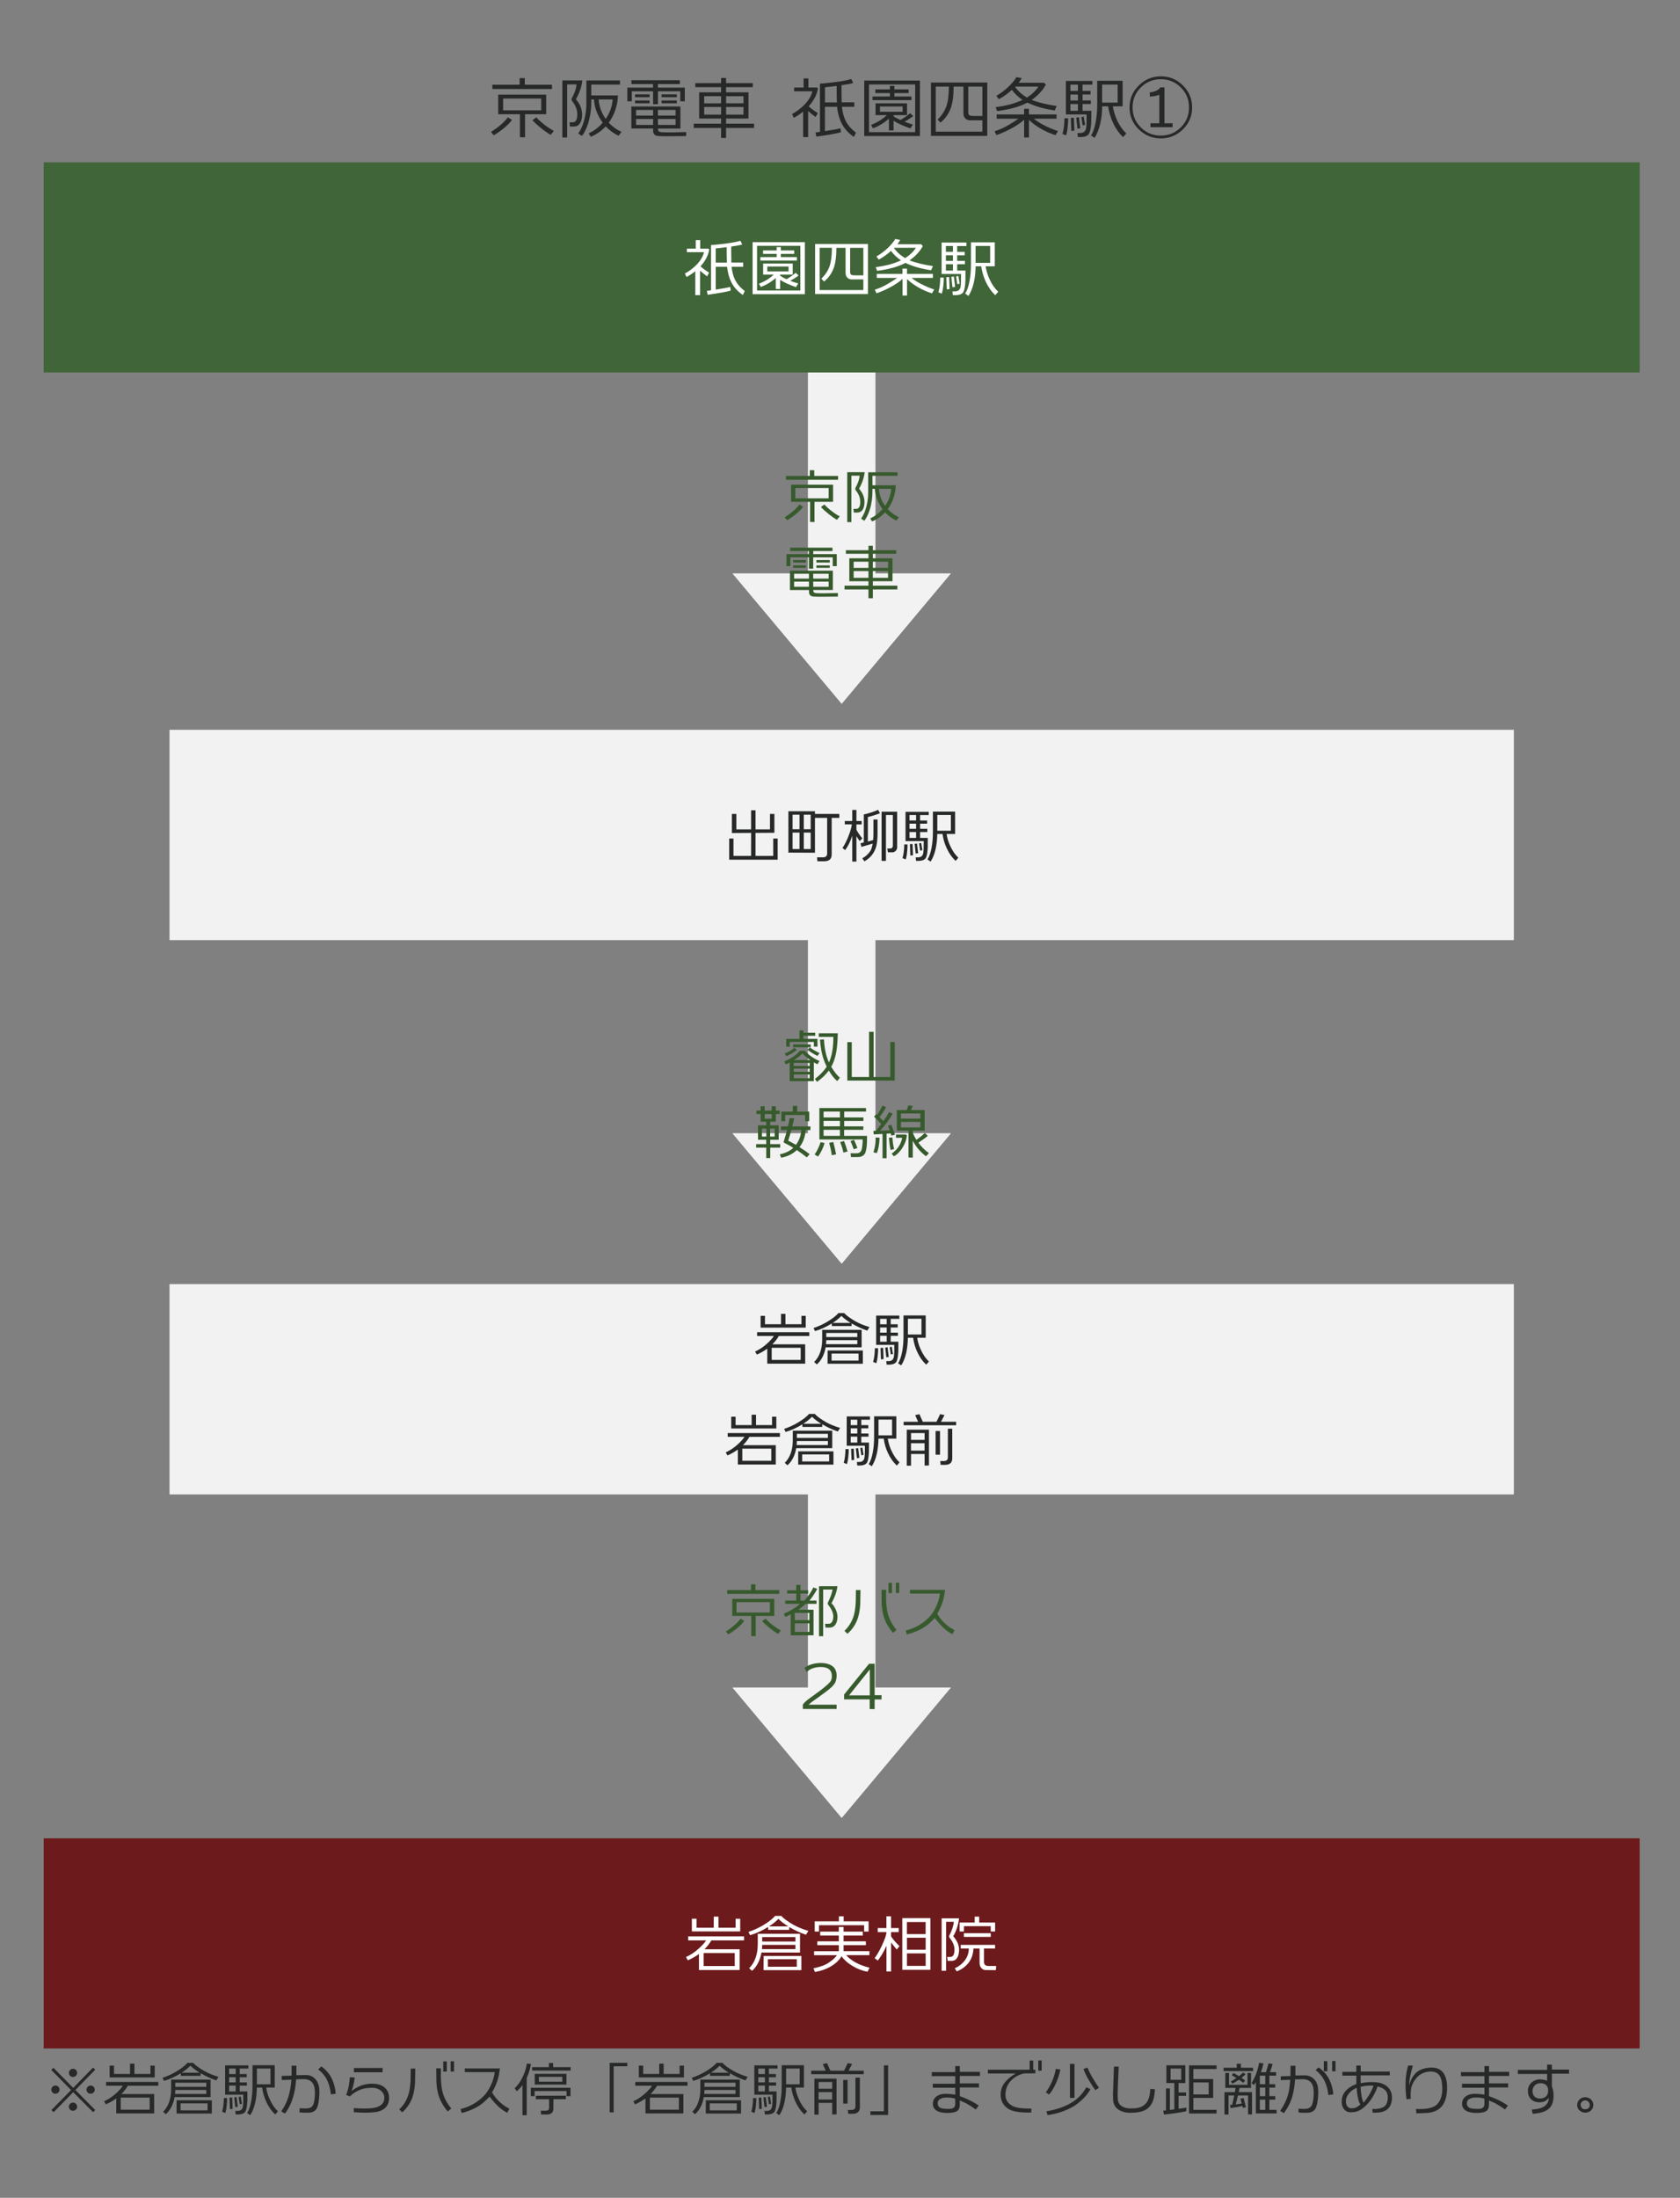 <?xml version="1.0" encoding="utf-8"?>
<!-- Generator: Adobe Illustrator 23.1.0, SVG Export Plug-In . SVG Version: 6.00 Build 0)  -->
<svg version="1.1" id="レイヤー_1" xmlns="http://www.w3.org/2000/svg" xmlns:xlink="http://www.w3.org/1999/xlink" x="0px"
	 y="0px" viewBox="0 0 400 523" style="enable-background:new 0 0 400 523;" xml:space="preserve">
<rect x="0" y="0" width="400" height="523" fill="#808080" stroke="none"/>
<style type="text/css">
	.st0{fill:#6C1A1C;}
	.st1{fill:#FFFFFF;}
	.st2{fill:#EFEFEF;}
	.st3{fill:#F2F2F2;}
	.st4{fill:#375A2D;}
	.st5{fill:#272828;}
	.st6{fill:#406538;}
</style>
<rect x="10.4" y="437.45" class="st0" width="380" height="50"/>
<g>
	<path class="st1" d="M177.16,461.74h-7.8c-0.4,0.71-0.94,1.42-1.63,2.11h8.37v4.94h-9.68v-3.81c-0.9,0.63-1.78,1.13-2.65,1.5
		l-0.44-0.78c1.11-0.5,2.14-1.19,3.09-2.06c0.83-0.76,1.4-1.39,1.7-1.9h-4.28v-0.96h13.32V461.74z M176.23,459.61h-11.5v-3.02h1.11
		v2.13h4.1v-2.64h1.13v2.64h4.08v-2.13h1.09V459.61z M174.94,467.84v-3.09h-7.4v3.09H174.94z"/>
	<path class="st1" d="M182.88,459.22v-0.67c-1.42,0.89-2.85,1.54-4.29,1.95l-0.38-0.78c1.26-0.42,2.43-0.96,3.51-1.6
		c1.3-0.78,2.24-1.52,2.83-2.21h1.47c0.54,0.61,1.5,1.31,2.87,2.1c0.94,0.54,2.13,1.03,3.58,1.47l-0.57,0.92
		c-1.42-0.49-2.75-1.1-3.99-1.84v0.67H182.88z M181.3,464.62c-0.14,0.84-0.39,1.63-0.75,2.38c-0.41,0.83-0.91,1.49-1.5,1.98
		l-0.69-0.63c0.83-0.79,1.42-1.86,1.77-3.22c0.19-0.74,0.29-1.63,0.29-2.67v-2.29h10.06v4.46H181.3z M181.41,463.82h7.98v-1.02
		h-7.92C181.47,463.11,181.45,463.45,181.41,463.82z M189.39,462.01v-1.05h-7.92v1.05H189.39z M181.8,468.82l0.02-3.38h8.98v3.38
		H181.8z M182.82,468.01h6.89v-1.79h-6.89V468.01z M183.09,458.41h4.6c-1-0.61-1.79-1.21-2.35-1.8
		C184.76,457.22,184.01,457.82,183.09,458.41z"/>
	<path class="st1" d="M199.72,464.3v-1.42h-5.12v-0.92h5.12v-1.38h-4.43v-0.93h4.43v-1.11h1.13v1.11h4.58v0.93h-4.58v1.38h5.31v0.92
		h-5.31v1.42H207v0.95h-5.54c0.54,0.62,1.25,1.17,2.12,1.67c1.01,0.57,2.17,1.01,3.46,1.32l-0.49,0.96
		c-1.26-0.23-2.47-0.7-3.63-1.41c-1.12-0.68-1.97-1.44-2.55-2.28c-0.54,0.92-1.37,1.71-2.48,2.38c-1.11,0.66-2.4,1.12-3.85,1.37
		l-0.36-0.88c1.56-0.31,2.77-0.75,3.63-1.33c0.95-0.64,1.6-1.24,1.95-1.79h-5.43v-0.95H199.72z M205.74,459.64v-1.51H195v1.51h-1.02
		v-2.43h5.76v-1.2h1.13v1.2h5.94v2.43H205.74z"/>
	<path class="st1" d="M208.99,459.77v-0.96h2.06v-2.8h1.11v2.8h1.82v0.96h-1.82v1.01c0.42,0.67,1.08,1.44,2,2.32l-0.64,0.81
		c-0.33-0.36-0.78-0.92-1.35-1.67v6.9h-1.11v-6.12c-0.58,1.32-1.27,2.5-2.06,3.52l-0.75-0.57c0.55-0.73,1.13-1.75,1.75-3.05
		c0.61-1.31,0.97-2.31,1.06-3.01v-0.15H208.99z M214.83,468.74v-12.3h6.69v12.3H214.83z M220.39,460.24v-2.87h-4.46v2.87H220.39z
		 M215.94,463.96h4.46v-2.85h-4.46V463.96z M215.94,467.81h4.46v-2.98h-4.46V467.81z"/>
	<path class="st1" d="M228.34,456.49c-0.16,1.51-0.62,2.93-1.37,4.26c0.93,1.08,1.39,2.16,1.38,3.24c-0.01,0.77-0.15,1.38-0.42,1.84
		c-0.29,0.5-0.71,0.76-1.28,0.78c-0.19,0.01-0.53,0.01-1.02,0.01l-0.11-0.93h0.69c0.7,0,1.05-0.58,1.05-1.75
		c0-0.94-0.39-1.88-1.17-2.81c-0.08-0.15-0.12-0.26-0.12-0.34s0.02-0.16,0.06-0.22c0.65-1.25,1-2.33,1.06-3.26h-1.83v11.66h-1.06
		v-12.48H228.34z M237.1,468.82l-2.4-0.02c-0.38,0-0.71-0.14-0.99-0.42c-0.32-0.32-0.48-0.75-0.48-1.29v-3.41h-1.46
		c-0.06,1.32-0.43,2.44-1.13,3.35c-0.69,0.92-1.64,1.61-2.85,2.09l-0.46-0.76c0.66-0.27,1.25-0.66,1.77-1.16
		c1.03-0.98,1.55-2.16,1.58-3.53h-1.94v-0.87h8.18v0.87h-2.64v3.21c0,0.63,0.37,0.95,1.11,0.95h1.8L237.1,468.82z M235.89,459.62
		v-1.26h-6.38v1.26h-1.04v-2.13h3.6v-1.41h1.07v1.41h3.79v2.13H235.89z M229.5,460.91v-0.88h6.39v0.88H229.5z"/>
</g>
<polygon class="st2" points="208.4,136.46 208.4,86.54 192.4,86.54 192.4,136.46 174.42,136.46 200.4,167.46 226.38,136.46 "/>
<polygon class="st3" points="208.4,136.46 208.4,86.54 192.4,86.54 192.4,136.46 174.42,136.46 200.4,167.46 226.38,136.46 "/>
<g>
	<path class="st4" d="M189.44,122.38c-0.73,0.59-1.42,1.06-2.05,1.41l-0.56-0.7c1.51-0.94,2.68-1.96,3.51-3.04l0.87,0.55
		C190.77,121.2,190.18,121.79,189.44,122.38z M187.13,114.16v-0.9h5.68v-1.37h1.06v1.37h5.67v0.9H187.13z M193.93,119.41v4.82
		l-1.06-0.03v-4.79h-4.52v-4.07h10v4.07H193.93z M197.3,116.13h-7.94v2.46h7.94V116.13z M199.28,123.69
		c-0.48-0.24-1.12-0.69-1.93-1.33c-0.84-0.67-1.47-1.24-1.88-1.71l0.8-0.6c0.49,0.54,1.14,1.12,1.95,1.72
		c0.64,0.49,1.22,0.85,1.72,1.09L199.28,123.69z"/>
	<path class="st4" d="M205.87,112.37c-0.13,1.25-0.57,2.56-1.33,3.92c0.87,1.02,1.3,2.08,1.29,3.19c-0.01,0.73-0.14,1.31-0.39,1.74
		c-0.27,0.47-0.67,0.71-1.19,0.74c-0.18,0.01-0.49,0.01-0.95,0.01l-0.1-0.88h0.64c0.65,0,0.98-0.55,0.98-1.65
		c0-0.98-0.36-1.91-1.09-2.79c-0.08-0.15-0.11-0.26-0.11-0.34c0-0.06,0.02-0.13,0.06-0.21c0.26-0.51,0.45-0.91,0.56-1.19
		c0.25-0.63,0.4-1.2,0.43-1.72h-1.96v11.06h-0.99v-11.89H205.87z M207.73,116.79c0,1.67-0.22,3.2-0.67,4.59
		c-0.35,1.05-0.77,1.9-1.27,2.55l-0.77-0.52c0.73-1.02,1.23-2.36,1.51-4.03c0.12-0.73,0.18-1.48,0.18-2.25v-4.75h7v0.85h-5.98v2.25
		h5.54c0,0.99-0.19,2.04-0.57,3.15c-0.31,0.9-0.75,1.74-1.33,2.52c0.74,0.8,1.62,1.44,2.66,1.92l-0.62,0.81
		c-1.04-0.5-1.94-1.15-2.67-1.96c-0.85,0.92-1.88,1.65-3.11,2.17l-0.43-0.73c1.08-0.49,2.05-1.22,2.91-2.21l-0.07-0.1
		c-0.95-1.32-1.52-2.72-1.69-4.23c-0.03-0.23-0.05-0.4-0.06-0.5h-0.56V116.79z M210.73,120.38c0.86-1.22,1.34-2.57,1.46-4.05h-2.93
		C209.38,117.81,209.87,119.16,210.73,120.38z"/>
	<path class="st4" d="M198.27,134.72v-2.09h-4.65v2.69h-1.02v-2.69h-4.42v2.09h-0.92v-2.86h5.35v-0.74h-4.49v-0.8h10.08l0.01,0.8
		h-4.58v0.74h5.6v2.86H198.27z M188.08,140.39v-4.59h10.22v4.59h-4.66v0.15c0,0.35,0.2,0.55,0.6,0.59c0.8,0.08,2.56,0.07,5.26-0.01
		l-0.01,0.84c-3.16,0.06-5.12,0.05-5.88-0.01c-0.66-0.07-0.99-0.44-0.99-1.12v-0.43H188.08z M188.85,133.87v-0.6h3.04v0.6H188.85z
		 M188.85,135.13v-0.59h3.04v0.59H188.85z M189.07,137.69h3.54v-1.16h-3.54V137.69z M192.61,138.4h-3.54v1.23h3.54V138.4z
		 M193.62,137.69h3.68v-1.16h-3.68V137.69z M197.3,138.4h-3.68l0.01,1.23h3.67V138.4z M194.38,133.87v-0.6h3.18v0.6H194.38z
		 M194.38,135.13v-0.59h3.18v0.59H194.38z"/>
	<path class="st4" d="M201.08,140.27v-0.9h5.7v-1.06h-4.56v-5.46h4.56v-1.08h-5.38v-0.84h5.38v-1.06h1.04v1.06h5.57v0.84h-5.57v1.08
		h4.68v5.46h-4.68v1.06h5.84v0.9h-5.84v2.09h-1.04v-2.09H201.08z M203.25,135.14h3.53v-1.48h-3.53V135.14z M206.78,135.9h-3.53v1.6
		h3.53V135.9z M207.82,135.13h3.63v-1.47h-3.63V135.13z M211.44,135.9h-3.63v1.6h3.63V135.9z"/>
</g>
<polygon class="st2" points="208.4,401.58 208.4,351.66 192.4,351.66 192.4,401.58 174.42,401.58 200.4,432.58 226.38,401.58 "/>
<rect x="40.4" y="305.58" class="st2" width="320" height="50"/>
<polygon class="st3" points="208.4,401.58 208.4,351.66 192.4,351.66 192.4,401.58 174.42,401.58 200.4,432.58 226.38,401.58 "/>
<rect x="40.4" y="305.58" class="st3" width="320" height="50"/>
<g>
	<path class="st4" d="M175.44,387.5c-0.73,0.59-1.42,1.06-2.05,1.41l-0.56-0.7c1.51-0.94,2.68-1.96,3.51-3.04l0.87,0.55
		C176.77,386.31,176.18,386.91,175.44,387.5z M173.13,379.28v-0.9h5.68v-1.37h1.06v1.37h5.67v0.9H173.13z M179.93,384.53v4.82
		l-1.06-0.03v-4.79h-4.52v-4.07h10v4.07H179.93z M183.3,381.25h-7.94v2.46h7.94V381.25z M185.28,388.81
		c-0.48-0.24-1.12-0.69-1.93-1.33c-0.84-0.67-1.47-1.24-1.88-1.71l0.8-0.6c0.49,0.54,1.14,1.12,1.95,1.72
		c0.64,0.49,1.22,0.85,1.72,1.09L185.28,388.81z"/>
	<path class="st4" d="M188.26,389.13v-4.98c-0.35,0.19-0.77,0.39-1.26,0.62l-0.39-0.77c1.43-0.57,2.72-1.35,3.88-2.35h-3.53v-0.78
		h2.62v-1.67h-2.16v-0.77h2.16v-1.29h1.01v1.29h1.82v0.77h-1.82v1.67h0.95c0.92-1.05,1.63-2.09,2.11-3.11l0.94,0.32
		c-0.65,1.19-1.27,2.11-1.86,2.79h1.69v0.78h-2.58c-0.53,0.5-1.11,0.97-1.72,1.4h3.58v6.09H188.26z M192.7,385.52v-1.71h-3.46v1.71
		H192.7z M189.24,388.33h3.46v-2.04h-3.46V388.33z M199.38,377.48c-0.13,1.22-0.6,2.57-1.41,4.03c0.37,0.34,0.7,0.81,0.98,1.41
		c0.31,0.65,0.46,1.28,0.45,1.88c-0.01,0.71-0.17,1.29-0.47,1.76c-0.3,0.46-0.72,0.71-1.25,0.74c-0.18,0.01-0.56,0.01-1.13,0.01
		l-0.1-0.91h0.83c0.37,0,0.66-0.17,0.85-0.52c0.18-0.32,0.27-0.72,0.27-1.22c0-0.87-0.41-1.8-1.23-2.79
		c-0.07-0.15-0.11-0.26-0.11-0.34c0-0.07,0.02-0.13,0.06-0.21c0.57-1.11,0.94-2.13,1.11-3.07h-2.24v11.1h-0.99v-11.89H199.38z"/>
	<path class="st4" d="M204.82,381.7c-0.06,1.12-0.22,2.16-0.5,3.12c-0.46,1.54-1.31,2.86-2.55,3.96l-0.71-0.7
		c1.14-1.08,1.91-2.41,2.31-3.98c0.19-0.73,0.31-1.71,0.38-2.94c0.01-0.26,0.02-1.19,0.04-2.79h1.09
		C204.88,379.15,204.86,380.26,204.82,381.7z M212.61,388.57c-1.09-1.31-1.83-2.64-2.23-4c-0.24-0.84-0.4-1.83-0.46-2.97
		c-0.01-0.71-0.02-1.81-0.04-3.29h1.11c-0.03,1.19-0.03,2.1,0,2.73c0.06,1.21,0.2,2.23,0.43,3.04c0.37,1.33,1.05,2.59,2.04,3.77
		L212.61,388.57z M211.54,379.08v-2.42h0.84v2.42H211.54z M214.1,379.07h-0.8v-2.44h0.8V379.07z"/>
	<path class="st4" d="M226.77,388.88c-1.39-0.68-2.79-1.97-4.21-3.86c-0.94,1.02-1.82,1.78-2.63,2.28
		c-1.11,0.69-2.45,1.24-4.02,1.64l-0.25-0.95c2.2-0.54,4.06-1.6,5.56-3.16c0.65-0.68,1.21-1.53,1.68-2.56
		c0.47-1.02,0.77-2.04,0.9-3.06h-7.14v-0.88h8.37c-0.16,1.22-0.36,2.21-0.62,2.97c-0.34,1.01-0.76,1.91-1.26,2.72
		c0.69,1.2,1.67,2.27,2.94,3.19c0.21,0.14,0.6,0.38,1.19,0.71L226.77,388.88z"/>
	<path class="st4" d="M199.03,399.94c-0.16,0.64-0.77,1.38-1.83,2.21c-0.39,0.31-1.28,0.96-2.66,1.96
		c-0.36,0.26-0.73,0.52-1.09,0.77c-0.4,0.3-0.7,0.56-0.9,0.77h6.64v1.02h-8.04v-1.06c0.3-0.4,0.74-0.83,1.32-1.27
		c0.11-0.08,0.64-0.47,1.6-1.16c1.78-1.28,2.97-2.25,3.56-2.93c0.29-0.33,0.43-0.79,0.43-1.39c0-1.46-0.88-2.18-2.65-2.18
		c-0.65,0-1.28,0.1-1.87,0.3c-0.59,0.2-1.04,0.47-1.35,0.81h-0.17l-0.49-0.92c1.05-0.75,2.36-1.13,3.92-1.15c1,0,1.84,0.2,2.52,0.6
		c0.73,0.44,1.13,1.13,1.22,2.09C199.23,398.85,199.18,399.37,199.03,399.94z"/>
	<path class="st4" d="M208.25,404.39v2.31l-1.18-0.01v-2.31h-6.09v-1.16l5.95-7.32l1.32,0.01v7.48h1.64v1.01H208.25z M207.1,397.26
		l-4.94,6.17h4.94V397.26z"/>
</g>
<g>
	<path class="st5" d="M192.71,317.92h-7.28c-0.37,0.66-0.88,1.32-1.53,1.97h7.81v4.61h-9.03v-3.56c-0.84,0.59-1.67,1.06-2.48,1.4
		l-0.41-0.73c1.04-0.47,2-1.11,2.88-1.92c0.77-0.71,1.3-1.3,1.58-1.78h-3.99v-0.9h12.43V317.92z M191.84,315.93h-10.74v-2.81h1.04
		v1.99h3.82v-2.46h1.05v2.46h3.81v-1.99h1.02V315.93z M190.64,323.61v-2.88h-6.9v2.88H190.64z"/>
	<path class="st5" d="M198.05,315.56v-0.63c-1.33,0.83-2.66,1.44-4,1.82l-0.35-0.73c1.18-0.39,2.27-0.89,3.28-1.5
		c1.21-0.73,2.1-1.41,2.65-2.06h1.37c0.5,0.57,1.4,1.22,2.67,1.96c0.88,0.5,1.99,0.96,3.35,1.37l-0.53,0.85
		c-1.33-0.46-2.57-1.03-3.72-1.72v0.63H198.05z M196.58,320.6c-0.13,0.78-0.36,1.53-0.7,2.23c-0.38,0.77-0.85,1.39-1.4,1.85
		l-0.64-0.59c0.77-0.74,1.33-1.74,1.65-3.01c0.18-0.69,0.27-1.52,0.27-2.49v-2.14h9.39v4.16H196.58z M196.67,319.86h7.45v-0.95
		h-7.39C196.73,319.2,196.71,319.52,196.67,319.86z M204.12,318.17v-0.98h-7.39v0.98H204.12z M197.04,324.52l0.01-3.15h8.39v3.15
		H197.04z M197.99,323.77h6.43v-1.67h-6.43V323.77z M198.24,314.81h4.3c-0.93-0.57-1.67-1.13-2.2-1.68
		C199.8,313.7,199.1,314.26,198.24,314.81z"/>
	<path class="st5" d="M208.64,324.4l-0.76-0.31c0.26-0.84,0.4-1.93,0.42-3.26h0.77c0.02,0.43-0.01,0.99-0.08,1.69
		C208.91,323.35,208.79,323.98,208.64,324.4z M212.07,319.27h1.83c0,1.23,0,1.97-0.01,2.21c-0.05,1.12-0.17,1.92-0.38,2.41
		c-0.21,0.49-0.71,0.76-1.49,0.83c-0.19,0.02-0.49,0.02-0.91,0.01l-0.1-0.83c0.31,0,0.54,0,0.69-0.01c0.64-0.04,1.02-0.39,1.13-1.06
		c0.08-0.48,0.11-1.41,0.1-2.8h-4.33v-6.97h5.53v0.77h-2.06v1.3h1.67v0.76h-1.67v1.23h1.72v0.76h-1.72V319.27z M209.55,313.83v1.3
		h1.57v-1.3H209.55z M209.55,315.89v1.23h1.57v-1.23H209.55z M209.55,317.87v1.4h1.57v-1.4H209.55z M210.28,320.72l0.1,2.69
		l-0.63,0.06l-0.1-2.7L210.28,320.72z M211.33,320.6l0.28,2.31l-0.59,0.08l-0.25-2.31L211.33,320.6z M212.33,320.48l0.28,1.72
		l-0.52,0.11l-0.27-1.74L212.33,320.48z M220.53,324.75c-0.86-0.8-1.57-1.81-2.13-3.02c-0.5-1.07-0.83-2.2-0.99-3.39h-1.25
		c-0.02,1.36-0.16,2.59-0.42,3.7c-0.29,1.19-0.68,2.15-1.18,2.88l-0.73-0.52c0.42-0.63,0.75-1.57,0.98-2.81
		c0.21-1.13,0.31-2.36,0.31-3.7v-4.87h5.29v5.32h-2.03c0.12,0.86,0.37,1.73,0.76,2.62c0.53,1.24,1.21,2.25,2.04,3.02L220.53,324.75z
		 M219.4,313.81h-3.23v3.75h3.23V313.81z"/>
	<path class="st5" d="M185.71,341.92h-7.28c-0.37,0.66-0.88,1.32-1.53,1.97h7.81v4.61h-9.03v-3.56c-0.84,0.59-1.67,1.06-2.48,1.4
		l-0.41-0.73c1.04-0.47,2-1.11,2.88-1.92c0.77-0.71,1.3-1.3,1.58-1.78h-3.99v-0.9h12.43V341.92z M184.84,339.93h-10.74v-2.81h1.04
		v1.99h3.82v-2.46h1.05v2.46h3.81v-1.99h1.02V339.93z M183.64,347.61v-2.88h-6.9v2.88H183.64z"/>
	<path class="st5" d="M191.05,339.56v-0.63c-1.33,0.83-2.66,1.44-4,1.82l-0.35-0.73c1.18-0.39,2.27-0.89,3.28-1.5
		c1.21-0.73,2.1-1.41,2.65-2.06h1.37c0.5,0.57,1.4,1.22,2.67,1.96c0.88,0.5,1.99,0.96,3.35,1.37l-0.53,0.85
		c-1.33-0.46-2.57-1.03-3.72-1.72v0.63H191.05z M189.58,344.6c-0.13,0.78-0.36,1.53-0.7,2.23c-0.38,0.77-0.85,1.39-1.4,1.85
		l-0.64-0.59c0.77-0.74,1.33-1.74,1.65-3.01c0.18-0.69,0.27-1.52,0.27-2.49v-2.14h9.39v4.16H189.58z M189.67,343.86h7.45v-0.95
		h-7.39C189.73,343.2,189.71,343.52,189.67,343.86z M197.12,342.17v-0.98h-7.39v0.98H197.12z M190.04,348.52l0.01-3.15h8.39v3.15
		H190.04z M190.99,347.77h6.43v-1.67h-6.43V347.77z M191.24,338.81h4.3c-0.93-0.57-1.67-1.13-2.2-1.68
		C192.8,337.7,192.1,338.26,191.24,338.81z"/>
	<path class="st5" d="M201.64,348.4l-0.76-0.31c0.26-0.84,0.4-1.93,0.42-3.26h0.77c0.02,0.43-0.01,0.99-0.08,1.69
		C201.91,347.35,201.79,347.98,201.64,348.4z M205.07,343.27h1.83c0,1.23,0,1.97-0.01,2.21c-0.05,1.12-0.17,1.92-0.38,2.41
		c-0.21,0.49-0.71,0.76-1.49,0.83c-0.19,0.02-0.49,0.02-0.91,0.01l-0.1-0.83c0.31,0,0.54,0,0.69-0.01c0.64-0.04,1.02-0.39,1.13-1.06
		c0.08-0.48,0.11-1.41,0.1-2.8h-4.33v-6.97h5.53v0.77h-2.06v1.3h1.67v0.76h-1.67v1.23h1.72v0.76h-1.72V343.27z M202.55,337.83v1.3
		h1.57v-1.3H202.55z M202.55,339.89v1.23h1.57v-1.23H202.55z M202.55,341.87v1.4h1.57v-1.4H202.55z M203.28,344.72l0.1,2.69
		l-0.63,0.06l-0.1-2.7L203.28,344.72z M204.33,344.6l0.28,2.31l-0.59,0.08l-0.25-2.31L204.33,344.6z M205.33,344.48l0.28,1.72
		l-0.52,0.11l-0.27-1.74L205.33,344.48z M213.53,348.75c-0.86-0.8-1.57-1.81-2.13-3.02c-0.5-1.07-0.83-2.2-0.99-3.39h-1.25
		c-0.02,1.36-0.16,2.59-0.42,3.7c-0.29,1.19-0.68,2.15-1.18,2.88l-0.73-0.52c0.42-0.63,0.75-1.57,0.98-2.81
		c0.21-1.13,0.31-2.36,0.31-3.7v-4.87h5.29v5.32h-2.03c0.12,0.86,0.37,1.73,0.76,2.62c0.53,1.24,1.21,2.25,2.04,3.02L213.53,348.75z
		 M212.4,337.81h-3.23v3.75h3.23V337.81z"/>
	<path class="st5" d="M218.6,338.33c-0.17-0.41-0.4-0.93-0.7-1.57l1.01-0.24c0.19,0.43,0.45,1.03,0.8,1.81h3.26
		c0.44-0.89,0.72-1.49,0.85-1.81l1.06,0.21c-0.18,0.34-0.46,0.88-0.84,1.6h3.61v0.83h-12.5v-0.83H218.6z M220.14,345.99h-3.23v2.79
		h-1.01v-8.57h5.28v8.51l-1.04,0.03V345.99z M220.14,342.63v-1.62h-3.23v1.62H220.14z M216.9,345.19h3.23v-1.76h-3.23V345.19z
		 M222.76,346.16v-5.64h1.05v5.64H222.76z M224.98,348.58h-1.02l-0.1-0.91h0.83c0.66,0,0.99-0.28,0.99-0.84v-6.85h1.05v7.03
		C226.73,348.06,226.15,348.58,224.98,348.58z"/>
</g>
<polygon class="st2" points="208.4,269.7 208.4,219.77 192.4,219.77 192.4,269.7 174.42,269.7 200.4,300.7 226.38,269.7 "/>
<rect x="40.4" y="173.7" class="st2" width="320" height="50"/>
<polygon class="st3" points="208.4,269.7 208.4,219.77 192.4,219.77 192.4,269.7 174.42,269.7 200.4,300.7 226.38,269.7 "/>
<rect x="40.4" y="173.7" class="st3" width="320" height="50"/>
<rect x="10.4" y="38.63" class="st6" width="380" height="50"/>
<g>
	<path class="st4" d="M188.01,252.85c-0.33,0.17-0.64,0.31-0.95,0.42l-0.32-0.7c1.54-0.61,2.77-1.45,3.7-2.52h1.16
		c0.35,0.4,0.82,0.81,1.39,1.23c0.73,0.53,1.44,0.93,2.13,1.19l-0.48,0.78c-0.26-0.12-0.55-0.27-0.87-0.46v4.48h-5.75V252.85z
		 M186.83,250.7c1-0.42,1.77-0.88,2.31-1.37l0.59,0.53c-0.77,0.6-1.61,1.09-2.49,1.48L186.83,250.7z M193.78,249.07v-1.12h-5.74
		v1.12h-0.85v-1.85h3.16v-2.03h0.94v0.57h2.81v0.71h-2.81v0.74h3.35v1.85H193.78z M188.82,249.2v-0.67h4.21v0.67H188.82z
		 M189,253.66h3.78v-0.73H189V253.66z M189,255.05h3.78v-0.76H189V255.05z M192.78,255.68H189v0.9h3.78V255.68z M191.07,250.65
		c-0.47,0.54-1.14,1.08-2.02,1.61h3.88C192.04,251.66,191.42,251.12,191.07,250.65z M192.28,249.81l0.52-0.55
		c0.92,0.61,1.7,1.04,2.34,1.32l-0.49,0.69C193.83,250.89,193.04,250.4,192.28,249.81z M194.53,257.44l-0.5-0.69
		c1.2-0.92,2.14-1.9,2.8-2.94c-0.3-0.6-0.56-1.22-0.77-1.86c-0.41-1.21-0.69-2.73-0.83-4.55l0.95-0.07c0.12,2.23,0.52,4.07,1.19,5.5
		c0.7-1.52,1.05-3.55,1.05-6.09h-3.47v-0.85h4.52c-0.03,1.78-0.15,3.25-0.35,4.41c-0.24,1.37-0.64,2.56-1.2,3.56
		c0.74,1.21,1.42,2.08,2.06,2.59l-0.64,0.81c-0.72-0.62-1.39-1.45-2-2.51C196.65,255.68,195.72,256.58,194.53,257.44z"/>
	<path class="st4" d="M201.74,257.15v-9.16h1.06v8.29h4.12v-10.75H208v10.75h3.98v-8.32h1.06v9.18H201.74z"/>
	<path class="st4" d="M180.04,273.09v-0.83h2.39v-1.04h-1.95v-3.43h1.95v-0.87h-1.34v-1.83h-0.98v-0.81h0.98v-1.04h0.98v1.04h1.67
		v-1.04h0.98v1.04h0.94v0.81h-0.94v1.83h-1.33v0.87h2.02v3.43h-2.02v1.04h2.37v0.83h-2.37v2.48h-0.95v-2.48H180.04z M182.46,268.57
		h-1.05v1.89h1.05V268.57z M182.07,265.1v1.11h1.67v-1.11H182.07z M184.44,268.57h-1.08v1.89h1.08V268.57z M190.36,272.97
		c1.01,0.64,1.81,1.2,2.41,1.67l-0.67,0.78c-0.74-0.6-1.53-1.18-2.38-1.75c-0.99,0.94-2.24,1.55-3.75,1.82l-0.29-0.81
		c1.32-0.27,2.38-0.78,3.21-1.54c-0.8-0.49-1.52-0.89-2.14-1.18c-0.15-0.07-0.19-0.19-0.13-0.38c0.27-0.83,0.53-1.72,0.78-2.67
		h-1.47v-0.87h1.68c0.19-0.78,0.32-1.45,0.39-2l1.08,0.07c-0.08,0.45-0.23,1.09-0.45,1.93h4.33v0.87h-1.12
		C191.7,270.53,191.21,271.88,190.36,272.97z M191.7,266.79v-1.46h-4.75v1.46h-0.92v-2.27h2.73v-1.36h1.05v1.36h2.87v2.27H191.7z
		 M189.51,272.43c0.75-1.01,1.18-2.18,1.29-3.53h-2.39c-0.3,1.13-0.55,1.97-0.74,2.53C188.33,271.77,188.95,272.1,189.51,272.43z"/>
	<path class="st4" d="M194.78,275.22l-0.83-0.49c0.52-0.7,1-1.68,1.44-2.95l0.94,0.22C196,273.16,195.48,274.23,194.78,275.22z
		 M205.56,268.02v0.83h-4.58v1.44h5.45v0.98c0,1.26-0.13,2.26-0.39,3c-0.1,0.29-0.3,0.53-0.58,0.73c-0.28,0.2-0.61,0.3-0.98,0.32
		c-0.37,0.02-0.98,0.03-1.84,0.03l-0.14-0.91h1.43c0.71,0,1.13-0.36,1.27-1.08c0.14-0.72,0.2-1.46,0.19-2.22l-10.3,0.01v-7.48h11.1
		v0.84h-5.19v1.4h4.58v0.83h-4.58v1.29H205.56z M196.09,265.91h3.89v-1.4h-3.89V265.91z M196.09,268.02h3.89v-1.29h-3.89V268.02z
		 M199.98,268.85h-3.89v1.44h3.89V268.85z M198.05,274.9c-0.12-0.89-0.33-1.87-0.62-2.95l0.97-0.2c0.25,0.92,0.48,1.9,0.67,2.95
		L198.05,274.9z M200.82,274.27c-0.21-0.9-0.47-1.73-0.77-2.51l0.91-0.24c0.32,0.8,0.6,1.63,0.84,2.49L200.82,274.27z
		 M203.27,273.48c-0.17-0.48-0.42-1.13-0.77-1.96l0.84-0.27c0.29,0.58,0.55,1.22,0.8,1.93L203.27,273.48z"/>
	<path class="st4" d="M210.13,275.61v-5.78c-0.95,0.07-1.65,0.1-2.1,0.11l-0.08-0.84c0.18,0,0.39,0,0.63,0
		c0.46-0.59,0.87-1.13,1.23-1.62c-0.56-0.64-1.13-1.23-1.69-1.75l0.48-0.6c0.06,0.05,0.13,0.1,0.2,0.17c0.57-0.78,1-1.52,1.3-2.2
		l0.88,0.35c-0.47,0.87-0.99,1.66-1.58,2.38c0.34,0.34,0.65,0.65,0.92,0.95c0.63-0.9,1.09-1.61,1.36-2.16l0.87,0.41
		c-0.73,1.25-1.72,2.6-2.98,4.05c0.89-0.03,1.64-0.07,2.27-0.11c-0.16-0.43-0.3-0.79-0.42-1.09l0.77-0.22c0.46,1,0.75,1.8,0.88,2.39
		l-0.85,0.17c-0.03-0.14-0.07-0.32-0.14-0.53c-0.25,0.03-0.58,0.06-0.98,0.08v5.85H210.13z M207.96,274.2
		c0.38-1.15,0.56-2.32,0.52-3.51l0.94,0.03c-0.06,1.6-0.28,2.82-0.66,3.67L207.96,274.2z M211.65,270.74l0.83-0.07
		c0.08,1.21,0.22,2.14,0.42,2.77l-0.84,0.2C211.91,273.14,211.77,272.18,211.65,270.74z M212.3,274.53c0.79-0.56,1.4-1.21,1.83-1.95
		c0.35-0.62,0.58-1.23,0.67-1.83h-1.47v-0.78h2.38l0.22,0.22c-0.09,0.96-0.43,1.91-1.01,2.86c-0.58,0.94-1.28,1.65-2.09,2.11
		L212.3,274.53z M216.3,275.43v-6.37h-2.77v-4.91h2.37l0.38-1.12l1.06,0.17l-0.46,0.95h3.28v4.91h-2.83v0.45
		c0.18,0.53,0.47,1.11,0.87,1.74c0.87-0.63,1.53-1.17,1.99-1.64l0.71,0.67c-0.44,0.4-1.19,0.95-2.24,1.64
		c0.73,0.98,1.56,1.81,2.51,2.48l-0.69,0.74c-1.32-0.97-2.37-2.2-3.15-3.68v4.02L216.3,275.43z M214.51,266.19h4.62v-1.23h-4.62
		V266.19z M219.13,266.96h-4.62v1.32h4.62V266.96z"/>
</g>
<g>
	<path class="st5" d="M173.62,204.58v-5.04h1.02v4.13h4.19l0.01-5.47l-4.58,0.03v-4.54h1.06v3.67h3.51v-4.54h1.06v4.54h3.44v-3.67
		h1.05v4.48l-4.49,0.03v5.47h4.21v-4.13h1.06v5.04H173.62z"/>
	<path class="st5" d="M187.71,193.05h6.33v0.63h5.8v0.94h-1.82v8.71c0,1.08-0.6,1.62-1.81,1.62h-1.58l-0.11-0.94h1.4
		c0.68,0,1.02-0.29,1.02-0.88v-8.51h-2.9v8.3l-6.33-0.03V193.05z M190.36,197.33v-3.46h-1.65v3.46H190.36z M190.36,202.04v-3.92
		h-1.65v3.92H190.36z M191.38,193.87v3.46h1.64v-3.46H191.38z M191.38,198.12v3.92h1.64v-3.92H191.38z"/>
	<path class="st5" d="M201.13,195.37h1.79v-2.63h0.99v2.63h1.25v0.81h-1.25v1.27c0.34,0.65,0.81,1.34,1.41,2.06l-0.64,0.63
		c-0.18-0.25-0.43-0.63-0.77-1.15v6.03h-0.99v-6.16l-0.07,0.2c-0.42,1.26-0.96,2.34-1.62,3.23l-0.64-0.5
		c0.56-0.83,1.07-1.87,1.54-3.11c0.38-1.01,0.61-1.84,0.69-2.51h-1.67L201.13,195.37z M205.1,201.53l-0.21-0.87
		c0.15-0.04,0.41-0.1,0.78-0.18v-6.68c1.19-0.25,2.33-0.62,3.42-1.09l0.42,0.83c-0.96,0.35-1.92,0.65-2.88,0.88v5.84
		c0.24-0.06,0.66-0.18,1.26-0.36c0.05-0.48,0.07-1.05,0.07-1.74v-3.15h0.98v3.21c0,1.38-0.11,2.46-0.32,3.22
		c-0.44,1.54-1.38,2.72-2.81,3.53l-0.5-0.73c0.85-0.46,1.5-1.06,1.95-1.81c0.21-0.34,0.38-0.9,0.53-1.69
		C207.24,200.9,206.35,201.17,205.1,201.53z M212.45,202.82h-1.05l-0.14-0.91h0.77c0.14,0,0.27-0.06,0.38-0.17
		c0.11-0.11,0.17-0.25,0.17-0.42v-7.38h-1.64v10.91h-1.04v-11.7h3.71v8.46c0,0.32-0.11,0.6-0.34,0.85S212.78,202.82,212.45,202.82z"
		/>
	<path class="st5" d="M215.64,204.51l-0.76-0.31c0.26-0.84,0.4-1.93,0.42-3.26h0.77c0.02,0.43-0.01,0.99-0.08,1.69
		C215.91,203.47,215.79,204.09,215.64,204.51z M219.07,199.39h1.83c0,1.23,0,1.97-0.01,2.21c-0.05,1.12-0.17,1.92-0.38,2.41
		c-0.21,0.49-0.71,0.76-1.49,0.83c-0.19,0.02-0.49,0.02-0.91,0.01l-0.1-0.83c0.31,0,0.54,0,0.69-0.01c0.64-0.04,1.02-0.39,1.13-1.06
		c0.08-0.48,0.11-1.41,0.1-2.8h-4.33v-6.97h5.53v0.77h-2.06v1.3h1.67V196h-1.67v1.23h1.72v0.76h-1.72V199.39z M216.55,193.94v1.3
		h1.57v-1.3H216.55z M216.55,196v1.23h1.57V196H216.55z M216.55,197.99v1.4h1.57v-1.4H216.55z M217.28,200.83l0.1,2.69l-0.63,0.06
		l-0.1-2.7L217.28,200.83z M218.33,200.72l0.28,2.31l-0.59,0.08l-0.25-2.31L218.33,200.72z M219.33,200.59l0.28,1.72l-0.52,0.11
		l-0.27-1.74L219.33,200.59z M227.53,204.86c-0.86-0.8-1.57-1.81-2.13-3.02c-0.5-1.07-0.83-2.2-0.99-3.39h-1.25
		c-0.02,1.36-0.16,2.59-0.42,3.7c-0.29,1.19-0.68,2.15-1.18,2.88l-0.73-0.52c0.42-0.63,0.75-1.57,0.98-2.81
		c0.21-1.13,0.31-2.36,0.31-3.7v-4.87h5.29v5.32h-2.03c0.12,0.86,0.37,1.73,0.76,2.62c0.53,1.24,1.21,2.25,2.04,3.02L227.53,204.86z
		 M226.4,193.93h-3.23v3.75h3.23V193.93z"/>
</g>
<g>
	<path class="st1" d="M165.55,70.24v-5.7c-0.62,0.5-1.31,0.96-2.08,1.39l-0.4-0.84c1-0.54,1.9-1.21,2.69-2
		c1-1.01,1.62-2.04,1.86-3.08h-4.08v-0.84h2.12v-2.03h1.06v2.03h1.94l0.21,0.17c-0.21,1.39-0.91,2.74-2.08,4.04
		c0.54,0.49,1.22,0.99,2.05,1.5l-0.49,0.88c-0.71-0.53-1.27-0.98-1.67-1.35v5.82H165.55z M176.88,70.2
		c-1.21-0.81-2.13-1.82-2.75-3.03c-0.52-1.02-0.86-2.25-1.02-3.69h-2.7v5.43c1.68-0.25,2.83-0.46,3.46-0.63l0.1,0.88
		c-0.98,0.28-2.81,0.61-5.48,0.98l-0.19-0.93c0.28-0.03,0.61-0.07,0.99-0.13V58.32c0.99-0.07,2.12-0.18,3.38-0.34
		c1.69-0.22,2.9-0.45,3.62-0.69l0.42,0.9c-0.48,0.14-1.35,0.3-2.61,0.48c0,0.26,0,0.7,0,1.32c0,0.57,0.01,1.41,0.03,2.5h2.82v0.99
		h-2.76c0.12,1.19,0.38,2.2,0.78,3.01c0.5,1.04,1.28,1.96,2.35,2.75L176.88,70.2z M173.08,62.5c-0.04-0.78-0.06-2-0.06-3.68
		c-0.64,0.08-1.51,0.18-2.61,0.3v3.38H173.08z"/>
	<path class="st1" d="M179.19,70V57.63h12.44V70H179.19z M180.25,69.13h10.31V58.5h-10.31V69.13z M180.7,67.53
		c1.49-0.61,2.66-1.34,3.52-2.19h-2.52v-2.63h7.04v2.63h-3v0.27c0.35,0.25,0.86,0.53,1.53,0.83c0.88-0.51,1.6-1.01,2.16-1.51
		l0.72,0.64c-0.78,0.54-1.44,0.96-1.98,1.25c0.71,0.28,1.33,0.49,1.88,0.63l-0.54,0.87c-1.61-0.56-2.86-1.13-3.76-1.73v2.18h-1.04
		v-2.63c-1.06,0.94-2.25,1.66-3.56,2.14L180.7,67.53z M181.03,61.99v-0.81h3.89v-0.76h-3.24v-0.83h3.24v-0.78h1v0.78h3.18v0.83
		h-3.18v0.76h3.81v0.81H181.03z M187.75,63.42h-5.06v1.17h5.06V63.42z"/>
	<path class="st1" d="M194.07,69.97V58.06h12.58v11.91H194.07z M205.56,66.49h-2.76c-0.39,0-0.72-0.12-0.99-0.36
		c-0.32-0.27-0.48-0.68-0.48-1.21v-5.94h-2.19c0,1.8-0.16,3.25-0.48,4.33c-0.45,1.5-1.27,2.73-2.46,3.69l-0.63-0.68
		c0.92-0.92,1.57-1.9,1.94-2.95s0.56-2.51,0.56-4.4h-2.92v10.05h10.41V66.49z M202.41,58.98v5.75c0,0.34,0.1,0.56,0.3,0.67
		c0.15,0.08,0.42,0.12,0.81,0.12h2.04v-6.54H202.41z"/>
	<path class="st1" d="M208.68,69.79l-0.39-0.86c1.04-0.31,2.13-0.8,3.25-1.47c0.51-0.3,1.21-0.75,2.09-1.33h-4.88v-0.95h6.12v-1.26
		h1.08v1.26h6.17v0.95h-5.08c0.62,0.5,1.34,0.96,2.16,1.39c1.01,0.53,2.09,0.99,3.24,1.37l-0.55,0.92
		c-1.18-0.38-2.27-0.86-3.27-1.44c-1.08-0.63-1.96-1.28-2.66-1.96v3.92h-1.08v-3.96c-0.8,0.74-1.88,1.46-3.24,2.16
		C210.53,69.09,209.55,69.51,208.68,69.79z M212.14,59.7c-0.92,0.84-1.9,1.54-2.92,2.08l-0.54-0.75c1.06-0.62,1.98-1.31,2.77-2.08
		c0.78-0.77,1.35-1.46,1.7-2.08l1.18,0.23c-0.18,0.34-0.4,0.68-0.66,1.02h5.63l0.43,0.44c-0.13,0.21-0.34,0.53-0.63,0.97
		c-0.7,0.93-1.54,1.74-2.54,2.42c1.41,0.57,3.26,1.03,5.57,1.37l-0.44,0.99c-2.38-0.35-4.42-0.93-6.1-1.75
		c-1.73,0.91-3.99,1.54-6.77,1.89l-0.31-0.87c1.25-0.18,2.29-0.38,3.1-0.58c0.89-0.24,1.86-0.58,2.91-1.04
		C213.56,61.3,212.76,60.56,212.14,59.7z M212.89,58.98l-0.04,0.04c0.65,0.94,1.54,1.74,2.66,2.4c1.09-0.69,1.94-1.5,2.56-2.45
		H212.89z"/>
	<path class="st1" d="M224.23,69.87l-0.81-0.33c0.28-0.9,0.43-2.06,0.45-3.49h0.83c0.02,0.46-0.01,1.06-0.09,1.81
		C224.52,68.75,224.39,69.42,224.23,69.87z M227.91,64.38h1.96c0,1.32,0,2.11-0.01,2.37c-0.05,1.2-0.19,2.06-0.41,2.58
		c-0.23,0.52-0.76,0.82-1.6,0.89c-0.2,0.02-0.53,0.02-0.98,0.01l-0.1-0.88c0.33,0,0.58-0.01,0.74-0.02
		c0.69-0.04,1.09-0.42,1.21-1.14c0.08-0.51,0.11-1.51,0.1-3h-4.63v-7.47h5.92v0.83h-2.21v1.39h1.79v0.81h-1.79v1.32h1.85v0.81h-1.85
		V64.38z M225.21,58.54v1.39h1.68v-1.39H225.21z M225.21,60.75v1.32h1.68v-1.32H225.21z M225.21,62.88v1.5h1.68v-1.5H225.21z
		 M225.99,65.92l0.11,2.88l-0.68,0.06l-0.1-2.89L225.99,65.92z M227.11,65.8l0.3,2.47l-0.63,0.09l-0.27-2.47L227.11,65.8z
		 M228.18,65.67l0.3,1.84l-0.55,0.12l-0.29-1.86L228.18,65.67z M236.97,70.24c-0.92-0.86-1.68-1.94-2.28-3.24
		c-0.53-1.15-0.88-2.36-1.07-3.63h-1.33c-0.02,1.46-0.17,2.78-0.45,3.96c-0.31,1.27-0.73,2.3-1.26,3.09l-0.78-0.56
		c0.45-0.68,0.8-1.68,1.05-3.01c0.22-1.21,0.33-2.53,0.33-3.96v-5.22h5.67v5.7h-2.17c0.13,0.92,0.4,1.86,0.81,2.81
		c0.57,1.33,1.3,2.41,2.19,3.24L236.97,70.24z M235.75,58.53h-3.47v4.02h3.47V58.53z"/>
</g>
<g>
	<path class="st5" d="M17.43,496.84l4.72-4.83l0.53,0.5l-4.73,4.83l4.73,4.77l-0.53,0.5l-4.72-4.75c-0.84,0.85-2.39,2.44-4.66,4.76
		l-0.53-0.5l4.68-4.77l-4.72-4.79l0.53-0.5L17.43,496.84z M14.18,497.26c0,0.26-0.09,0.49-0.28,0.67s-0.42,0.29-0.69,0.29
		c-0.27,0.01-0.5-0.08-0.69-0.26s-0.29-0.41-0.3-0.68c-0.01-0.26,0.08-0.49,0.27-0.69c0.19-0.2,0.42-0.3,0.69-0.31
		c0.27-0.01,0.5,0.08,0.7,0.27C14.08,496.76,14.18,496.99,14.18,497.26z M18.36,493.27c0,0.26-0.09,0.49-0.28,0.67
		c-0.19,0.19-0.42,0.29-0.69,0.29c-0.27,0.01-0.5-0.08-0.69-0.26c-0.19-0.18-0.29-0.41-0.3-0.68c-0.01-0.26,0.08-0.49,0.27-0.69
		c0.19-0.2,0.42-0.3,0.69-0.31c0.27-0.01,0.5,0.08,0.7,0.27S18.36,493,18.36,493.27z M18.36,501.32c0,0.26-0.09,0.49-0.28,0.67
		c-0.19,0.19-0.42,0.28-0.69,0.29c-0.27,0.01-0.5-0.08-0.69-0.26c-0.19-0.18-0.29-0.41-0.3-0.68c-0.01-0.26,0.08-0.49,0.27-0.69
		c0.19-0.2,0.42-0.3,0.69-0.31c0.27-0.01,0.5,0.08,0.7,0.27S18.36,501.05,18.36,501.32z M22.56,497.26c0,0.26-0.09,0.49-0.28,0.67
		s-0.42,0.29-0.69,0.29c-0.27,0.01-0.5-0.08-0.69-0.26s-0.29-0.41-0.3-0.68c-0.01-0.26,0.08-0.49,0.27-0.69
		c0.19-0.2,0.42-0.3,0.69-0.31c0.27-0.01,0.5,0.08,0.7,0.27C22.47,496.76,22.56,496.99,22.56,497.26z"/>
	<path class="st5" d="M37.71,496.33h-7.28c-0.37,0.66-0.88,1.32-1.53,1.97h7.81v4.61h-9.03v-3.56c-0.84,0.59-1.67,1.06-2.48,1.4
		l-0.41-0.73c1.04-0.47,2-1.11,2.88-1.92c0.77-0.71,1.3-1.3,1.58-1.78h-3.99v-0.9h12.43V496.33z M36.84,494.35H26.1v-2.81h1.04v1.99
		h3.82v-2.46h1.05v2.46h3.81v-1.99h1.02V494.35z M35.64,502.03v-2.88h-6.9v2.88H35.64z"/>
	<path class="st5" d="M43.05,493.98v-0.63c-1.33,0.83-2.66,1.44-4,1.82l-0.35-0.73c1.18-0.39,2.27-0.89,3.28-1.5
		c1.21-0.73,2.09-1.41,2.65-2.06h1.37c0.5,0.57,1.4,1.22,2.67,1.96c0.88,0.5,1.99,0.96,3.35,1.37l-0.53,0.85
		c-1.33-0.46-2.57-1.03-3.72-1.72v0.63H43.05z M41.57,499.02c-0.13,0.78-0.36,1.53-0.7,2.23c-0.38,0.77-0.85,1.39-1.4,1.85
		l-0.64-0.59c0.78-0.74,1.33-1.74,1.65-3.01c0.18-0.69,0.27-1.52,0.27-2.49v-2.14h9.39v4.16H41.57z M41.67,498.28h7.45v-0.95h-7.39
		C41.73,497.62,41.71,497.94,41.67,498.28z M49.12,496.59v-0.98h-7.39v0.98H49.12z M42.04,502.94l0.01-3.15h8.39v3.15H42.04z
		 M42.99,502.19h6.43v-1.67h-6.43V502.19z M43.24,493.23h4.3c-0.93-0.57-1.67-1.13-2.2-1.68C44.8,492.12,44.1,492.68,43.24,493.23z"
		/>
	<path class="st5" d="M53.64,502.82l-0.76-0.31c0.26-0.84,0.4-1.93,0.42-3.26h0.77c0.02,0.43-0.01,0.99-0.08,1.69
		C53.91,501.77,53.79,502.4,53.64,502.82z M57.07,497.69h1.83c0,1.23,0,1.97-0.01,2.21c-0.05,1.12-0.17,1.92-0.38,2.41
		c-0.21,0.49-0.71,0.76-1.49,0.83c-0.19,0.02-0.49,0.02-0.91,0.01l-0.1-0.83c0.31,0,0.54,0,0.69-0.01c0.64-0.04,1.02-0.39,1.13-1.06
		c0.08-0.48,0.11-1.41,0.1-2.8H53.6v-6.97h5.53v0.77h-2.06v1.3h1.67v0.76h-1.67v1.23h1.72v0.76h-1.72V497.69z M54.55,492.25v1.3
		h1.57v-1.3H54.55z M54.55,494.3v1.23h1.57v-1.23H54.55z M54.55,496.29v1.4h1.57v-1.4H54.55z M55.28,499.13l0.1,2.69l-0.63,0.06
		l-0.1-2.7L55.28,499.13z M56.33,499.02l0.28,2.31l-0.59,0.08l-0.25-2.31L56.33,499.02z M57.32,498.9l0.28,1.72l-0.52,0.11
		L56.82,499L57.32,498.9z M65.53,503.17c-0.86-0.8-1.57-1.81-2.13-3.02c-0.5-1.07-0.83-2.2-0.99-3.39h-1.25
		c-0.02,1.36-0.16,2.59-0.42,3.7c-0.29,1.19-0.68,2.15-1.18,2.88l-0.73-0.52c0.42-0.63,0.75-1.57,0.98-2.81
		c0.21-1.13,0.31-2.36,0.31-3.7v-4.87h5.29v5.32h-2.03c0.12,0.86,0.37,1.73,0.76,2.62c0.53,1.24,1.21,2.25,2.04,3.02L65.53,503.17z
		 M64.4,492.23h-3.23v3.75h3.23V492.23z"/>
	<path class="st5" d="M75.58,501.35c-0.31,0.88-0.99,1.34-2.04,1.39c-0.92,0.03-1.67,0-2.24-0.07l0.03-0.98
		c0.19,0.02,0.67,0.03,1.46,0.04c1,0.01,1.62-0.34,1.85-1.06c0.22-0.68,0.34-1.59,0.34-2.73c0-2.09-0.85-3.15-2.55-3.18
		c-0.39-0.01-1.03,0-1.92,0.04c-0.09,1.31-0.29,2.55-0.59,3.74c-0.4,1.61-1.09,3.08-2.06,4.41l-0.9-0.53c0.95-1.35,1.62-2.88,2-4.58
		c0.2-0.89,0.34-1.87,0.42-2.95c-0.64,0.02-1.41,0.05-2.3,0.08v-0.98l2.34-0.07v-2.37h1.15v2.27l2.25-0.04
		c0.73-0.02,1.36,0.18,1.89,0.61c0.53,0.42,0.9,0.99,1.12,1.69c0.18,0.58,0.25,1.29,0.21,2.14C76,499.55,75.84,500.6,75.58,501.35z
		 M78.79,498.37c-0.2-1.6-0.59-2.9-1.19-3.91c-0.41-0.7-1.03-1.38-1.85-2.03l0.77-0.7c1.15,0.84,1.99,1.84,2.53,3.01
		c0.51,1.12,0.81,2.28,0.88,3.49L78.79,498.37z"/>
	<path class="st5" d="M90.67,502.26c-0.77,0.34-2.06,0.49-3.89,0.48c-0.47,0-1.31-0.04-2.53-0.11l-0.03-0.99
		c0.84,0.07,1.67,0.11,2.49,0.11c1.11,0,1.97-0.07,2.59-0.21c1.45-0.35,2.18-1.1,2.21-2.27c0.01-0.68-0.25-1.25-0.77-1.72
		c-0.59-0.52-1.36-0.77-2.32-0.74c-0.8,0.03-1.43,0.1-1.88,0.22c-1.32,0.37-2.39,0.99-3.21,1.83l-0.9-0.31
		c0.09-0.27,0.23-0.72,0.42-1.36c0.21-0.74,0.35-1.7,0.45-2.88l1.16,0.06c-0.17,1.33-0.42,2.4-0.77,3.23
		c1.46-1.17,3.08-1.75,4.86-1.76c1.3-0.01,2.31,0.3,3.03,0.92c0.72,0.62,1.08,1.48,1.06,2.58C92.62,500.72,91.96,501.7,90.67,502.26
		z M91.09,493.12h-6.82l-0.01-1.01l6.83-0.01V493.12z"/>
	<path class="st5" d="M98.82,495.58c-0.06,1.12-0.22,2.16-0.5,3.12c-0.46,1.54-1.31,2.86-2.55,3.96l-0.71-0.7
		c1.14-1.08,1.91-2.41,2.31-3.98c0.19-0.73,0.31-1.71,0.38-2.94c0.01-0.26,0.02-1.19,0.04-2.79h1.09
		C98.88,493.04,98.86,494.14,98.82,495.58z M106.6,502.45c-1.09-1.31-1.83-2.64-2.23-4c-0.24-0.84-0.4-1.83-0.46-2.97
		c-0.01-0.71-0.02-1.81-0.04-3.29h1.11c-0.03,1.19-0.03,2.1,0,2.73c0.06,1.21,0.2,2.23,0.43,3.04c0.37,1.33,1.05,2.59,2.04,3.77
		L106.6,502.45z M105.54,492.96v-2.42h0.84v2.42H105.54z M108.1,492.95h-0.8v-2.44h0.8V492.95z"/>
	<path class="st5" d="M120.77,502.76c-1.39-0.68-2.79-1.97-4.21-3.86c-0.94,1.02-1.82,1.78-2.63,2.28
		c-1.11,0.69-2.45,1.24-4.02,1.64l-0.25-0.95c2.2-0.54,4.06-1.6,5.56-3.16c0.65-0.68,1.21-1.53,1.68-2.56
		c0.47-1.02,0.77-2.04,0.9-3.06h-7.14v-0.88h8.37c-0.16,1.22-0.36,2.21-0.62,2.97c-0.34,1.01-0.76,1.91-1.26,2.72
		c0.69,1.2,1.67,2.27,2.94,3.19c0.21,0.14,0.6,0.38,1.19,0.71L120.77,502.76z"/>
	<path class="st5" d="M124.4,503.32v-7.15c-0.35,0.49-0.81,0.97-1.37,1.46l-0.49-0.71c0.98-0.93,1.76-2.17,2.34-3.71
		c0.27-0.72,0.46-1.45,0.56-2.18l0.99,0.13c-0.22,1.24-0.57,2.34-1.02,3.3v8.88H124.4z M134.89,498.81v-1.22h-7.6v1.22h-0.91v-2
		h9.45v2H134.89z M126.69,492.71v-0.81h4v-0.98h1.01v0.98h4.16v0.81H126.69z M127.31,496.05v-2.55h7.56v2.55H127.31z M128.74,502.27
		h1.16c0.56,0,0.84-0.21,0.84-0.62v-2.11h-3.16v-0.83l7.15-0.01v0.83h-2.97v2.34c0,0.43-0.15,0.76-0.46,0.99
		c-0.26,0.21-0.59,0.31-0.98,0.31h-1.48L128.74,502.27z M133.88,494.21h-5.57v1.16h5.57V494.21z"/>
	<path class="st5" d="M145.16,490.88h4.2v0.81h-3.25v10.96l-0.95,0.01V490.88z"/>
	<path class="st5" d="M163.71,496.33h-7.28c-0.37,0.66-0.88,1.32-1.53,1.97h7.81v4.61h-9.03v-3.56c-0.84,0.59-1.67,1.06-2.48,1.4
		l-0.41-0.73c1.04-0.47,2-1.11,2.88-1.92c0.77-0.71,1.3-1.3,1.58-1.78h-3.99v-0.9h12.43V496.33z M162.84,494.35H152.1v-2.81h1.04
		v1.99h3.82v-2.46h1.05v2.46h3.81v-1.99h1.02V494.35z M161.64,502.03v-2.88h-6.9v2.88H161.64z"/>
	<path class="st5" d="M169.05,493.98v-0.63c-1.33,0.83-2.66,1.44-4,1.82l-0.35-0.73c1.18-0.39,2.27-0.89,3.28-1.5
		c1.21-0.73,2.09-1.41,2.65-2.06h1.37c0.5,0.57,1.4,1.22,2.67,1.96c0.88,0.5,1.99,0.96,3.35,1.37l-0.53,0.85
		c-1.33-0.46-2.57-1.03-3.72-1.72v0.63H169.05z M167.57,499.02c-0.13,0.78-0.36,1.53-0.7,2.23c-0.38,0.77-0.85,1.39-1.4,1.85
		l-0.64-0.59c0.78-0.74,1.33-1.74,1.65-3.01c0.18-0.69,0.27-1.52,0.27-2.49v-2.14h9.39v4.16H167.57z M167.67,498.28h7.45v-0.95
		h-7.39C167.73,497.62,167.71,497.94,167.67,498.28z M175.12,496.59v-0.98h-7.39v0.98H175.12z M168.04,502.94l0.01-3.15h8.39v3.15
		H168.04z M168.99,502.19h6.43v-1.67h-6.43V502.19z M169.24,493.23h4.3c-0.93-0.57-1.67-1.13-2.2-1.68
		C170.8,492.12,170.1,492.68,169.24,493.23z"/>
	<path class="st5" d="M179.64,502.82l-0.76-0.31c0.26-0.84,0.4-1.93,0.42-3.26h0.77c0.02,0.43-0.01,0.99-0.08,1.69
		C179.91,501.77,179.79,502.4,179.64,502.82z M183.07,497.69h1.83c0,1.23,0,1.97-0.01,2.21c-0.05,1.12-0.17,1.92-0.38,2.41
		c-0.21,0.49-0.71,0.76-1.49,0.83c-0.19,0.02-0.49,0.02-0.91,0.01l-0.1-0.83c0.31,0,0.54,0,0.69-0.01c0.64-0.04,1.02-0.39,1.13-1.06
		c0.08-0.48,0.11-1.41,0.1-2.8h-4.33v-6.97h5.53v0.77h-2.06v1.3h1.67v0.76h-1.67v1.23h1.72v0.76h-1.72V497.69z M180.55,492.25v1.3
		h1.57v-1.3H180.55z M180.55,494.3v1.23h1.57v-1.23H180.55z M180.55,496.29v1.4h1.57v-1.4H180.55z M181.28,499.13l0.1,2.69
		l-0.63,0.06l-0.1-2.7L181.28,499.13z M182.33,499.02l0.28,2.31l-0.59,0.08l-0.25-2.31L182.33,499.02z M183.32,498.9l0.28,1.72
		l-0.52,0.11l-0.27-1.74L183.32,498.9z M191.53,503.17c-0.86-0.8-1.57-1.81-2.13-3.02c-0.5-1.07-0.83-2.2-0.99-3.39h-1.25
		c-0.02,1.36-0.16,2.59-0.42,3.7c-0.29,1.19-0.68,2.15-1.18,2.88l-0.73-0.52c0.42-0.63,0.75-1.57,0.98-2.81
		c0.21-1.13,0.31-2.36,0.31-3.7v-4.87h5.29v5.32h-2.03c0.12,0.86,0.37,1.73,0.76,2.62c0.53,1.24,1.21,2.25,2.04,3.02L191.53,503.17z
		 M190.4,492.23h-3.23v3.75h3.23V492.23z"/>
	<path class="st5" d="M196.6,492.75c-0.17-0.41-0.4-0.93-0.7-1.57l1.01-0.24c0.19,0.43,0.45,1.03,0.8,1.81h3.26
		c0.44-0.89,0.72-1.49,0.85-1.81l1.06,0.21c-0.18,0.34-0.46,0.88-0.84,1.6h3.61v0.83h-12.5v-0.83H196.6z M198.14,500.41h-3.23v2.79
		h-1.01v-8.57h5.28v8.51l-1.04,0.03V500.41z M198.14,497.05v-1.62h-3.23v1.62H198.14z M194.9,499.61h3.23v-1.76h-3.23V499.61z
		 M200.76,500.58v-5.64h1.05v5.64H200.76z M202.98,503h-1.02l-0.1-0.91h0.83c0.66,0,0.99-0.28,0.99-0.84v-6.85h1.05v7.03
		C204.73,502.48,204.15,503,202.98,503z"/>
	<path class="st5" d="M210.46,502.4v-10.92l0.99-0.01v11.82h-4.21v-0.88H210.46z"/>
	<path class="st5" d="M228.52,493.98v1.79h4.56v0.97h-4.56v2.06c1.66,0.57,3.16,1.32,4.51,2.24l-0.7,0.94
		c-0.77-0.57-1.52-1.05-2.27-1.46c-0.35-0.16-0.87-0.39-1.54-0.7v1.01c0,0.69-0.2,1.18-0.59,1.48c-0.39,0.29-1.08,0.46-2.07,0.48
		c-1.01,0.04-1.83-0.08-2.46-0.34c-0.89-0.37-1.32-1.02-1.29-1.93c0.03-0.71,0.33-1.27,0.9-1.68c0.54-0.39,1.23-0.59,2.06-0.59
		c0.83,0,1.62,0.07,2.37,0.2v-1.65h-5.35v-0.95h5.35v-1.81h-5.59v-0.95h5.59v-1.44h1.09v1.37h4.8v0.97H228.52z M225.33,499.13
		c-0.52,0-0.97,0.09-1.33,0.27c-0.48,0.22-0.72,0.57-0.74,1.05c-0.01,0.44,0.12,0.77,0.4,0.99c0.28,0.22,0.76,0.35,1.45,0.38
		c0.81,0.05,1.37,0.01,1.68-0.11c0.43-0.17,0.64-0.51,0.64-1.02v-1.3C226.94,499.22,226.24,499.13,225.33,499.13z"/>
	<path class="st5" d="M245.16,492.51v-2.17H246v2.17h0.52v0.88h-2.62c-0.91,0.17-1.73,0.53-2.48,1.09c-0.75,0.56-1.3,1.24-1.65,2.03
		c-0.25,0.59-0.38,1.25-0.38,1.99c0.01,1.13,0.55,2,1.62,2.6c0.82,0.47,2.34,0.69,4.56,0.66l-0.03,0.94
		c-2.79,0.07-4.69-0.26-5.68-1.01c-1.06-0.8-1.6-1.87-1.61-3.19c-0.01-0.94,0.22-1.79,0.7-2.53c0.57-0.9,1.53-1.75,2.87-2.56h-6.62
		v-0.9H245.16z M248.01,492.75h-0.8v-2.44h0.8V492.75z"/>
	<path class="st5" d="M249.78,498.43L249,497.9c0.56-0.74,1.06-1.62,1.5-2.65c0.44-1.03,0.73-2,0.88-2.93l1.09,0.15
		c-0.18,0.96-0.49,1.96-0.94,3.01C251.02,496.69,250.44,497.67,249.78,498.43z M257.63,499.66c-0.81,0.74-1.51,1.28-2.11,1.62
		c-1.82,1.04-3.85,1.72-6.1,2.04l-0.28-0.9c2.42-0.42,4.42-1.12,6.02-2.09c1.48-0.91,2.64-2.11,3.47-3.63l1.01,0.43
		C259.11,498.08,258.44,498.92,257.63,499.66z M254.75,499.23v-8.11h1.08v8.09L254.75,499.23z M260.79,497.38
		c-0.33-0.42-0.83-1.19-1.5-2.31c-0.57-0.94-1.01-1.85-1.32-2.73l0.95-0.34c0.27,0.7,0.63,1.42,1.06,2.17
		c0.73,1.24,1.29,2.11,1.69,2.62L260.79,497.38z"/>
	<path class="st5" d="M273.14,501.81c-0.82,0.63-2.14,0.94-3.96,0.95c-1.03,0.01-1.89-0.18-2.58-0.56c-1-0.55-1.53-1.41-1.58-2.58
		c-0.02-0.38-0.03-0.81-0.03-1.27c0-0.11,0.08-2.31,0.24-6.59h1.13c-0.17,3.64-0.25,5.76-0.25,6.37c0,0.5,0.01,0.97,0.04,1.39
		c0.04,0.77,0.38,1.34,1.02,1.72c0.49,0.3,1.11,0.46,1.83,0.48c1.09,0.03,1.93-0.07,2.52-0.29c0.79-0.31,1.38-0.83,1.76-1.55
		c0.36-0.69,0.55-1.63,0.59-2.81l1.11,0.1c-0.06,1.24-0.24,2.24-0.56,2.98C274.14,500.82,273.71,501.38,273.14,501.81z"/>
	<path class="st5" d="M276.96,502.26c0.2-0.02,0.42-0.04,0.66-0.07v-5.22h0.92v5.11c0.36-0.04,0.71-0.08,1.06-0.13v-6.26h-1.89
		v-4.23h4.51v4.23h-1.61v2.23h1.79v0.81h-1.79v3.08c0.9-0.12,1.52-0.22,1.86-0.29l-0.01,0.87c-1.2,0.28-2.98,0.55-5.33,0.8
		L276.96,502.26z M278.71,492.25v2.66h2.53v-2.66H278.71z M284.13,502.06h5.53v0.87h-6.55v-11.45h6.55v0.87h-5.53v2.38h4.72v4.49
		h-4.72V502.06z M284.13,495.54v2.86h3.65v-2.86H284.13z"/>
	<path class="st5" d="M291.32,492.04h3.14v-0.95h0.99v0.95h2.9v0.8h-7.03V492.04z M297.16,503.13v-4.49h-2.41
		c-0.21,0.93-0.4,1.64-0.55,2.13c0.61-0.07,1.09-0.14,1.44-0.21l-0.29-1.16l0.74-0.14l0.57,2.18l-0.76,0.15l-0.11-0.46
		c-0.37,0.1-0.84,0.2-1.4,0.29c-0.47,0.07-0.93,0.13-1.4,0.21l-0.13-0.71c0.16-0.02,0.33-0.04,0.52-0.06
		c0.13-0.48,0.29-1.23,0.49-2.23h-1.36v4.55h-0.97v-5.33h2.48c0.07-0.36,0.12-0.7,0.17-1.01h-2.45v-3.56h0.88v2.83h4.4v-2.83h0.84
		v3.56h-2.72c-0.07,0.34-0.14,0.67-0.22,1.01h3.18v5.31L297.16,503.13z M294.99,494.05c0.37-0.3,0.71-0.59,0.99-0.87l0.59,0.42
		c-0.28,0.28-0.61,0.57-0.98,0.85c0.24,0.16,0.54,0.36,0.9,0.62l-0.49,0.56c-0.25-0.2-0.59-0.44-1.02-0.73
		c-0.63,0.43-1.15,0.74-1.57,0.92l-0.34-0.53c0.38-0.19,0.82-0.45,1.3-0.8c-0.46-0.31-0.82-0.53-1.09-0.67l0.41-0.52
		C294.14,493.54,294.57,493.79,294.99,494.05z M303.92,502.06l0.06,0.85h-4.97v-7.45c-0.11,0.17-0.27,0.41-0.46,0.73l-0.55-0.52
		c0.85-1.34,1.45-2.94,1.79-4.8l1.02,0.14c-0.11,0.63-0.31,1.33-0.59,2.09h1.19c0.25-0.75,0.46-1.45,0.63-2.1l0.97,0.15
		c-0.11,0.43-0.33,1.08-0.64,1.95h1.46v0.83h-1.6v2.03h1.39v0.81h-1.39v2.04h1.4v0.83h-1.4v2.42H303.92z M299.96,493.93v2.03h1.3
		v-2.03H299.96z M299.96,496.77v2.04h1.3v-2.04H299.96z M299.96,502.06h1.3v-2.42h-1.3V502.06z"/>
	<path class="st5" d="M313.4,501.36c-0.32,0.89-1,1.35-2.04,1.39c-0.85,0.04-1.58,0.01-2.2-0.07l0.03-0.9
		c0.29,0.03,0.73,0.05,1.33,0.06c1.04,0.01,1.68-0.37,1.93-1.15c0.22-0.69,0.34-1.61,0.34-2.76c0-2.07-0.84-3.13-2.52-3.16
		c-0.38,0-1.02,0.01-1.92,0.04c-0.08,1.32-0.28,2.57-0.57,3.75c-0.36,1.45-1.06,2.88-2.09,4.3l-0.9-0.55c1-1.42,1.68-2.9,2.03-4.45
		c0.17-0.76,0.29-1.75,0.38-2.95c-0.57,0.01-1.33,0.04-2.27,0.08l0.01-0.91l2.31-0.07l0.03-2.44h1.15l-0.01,2.32l2.2-0.04
		c0.73-0.01,1.36,0.19,1.9,0.59c0.54,0.4,0.92,0.95,1.13,1.65c0.17,0.58,0.24,1.29,0.21,2.14
		C313.81,499.58,313.66,500.62,313.4,501.36z M316.28,498.53c-0.19-1.56-0.58-2.85-1.19-3.86c-0.45-0.76-1.06-1.45-1.85-2.07
		l0.73-0.64c1.21,0.9,2.07,1.88,2.56,2.95c0.54,1.17,0.85,2.33,0.92,3.49L316.28,498.53z M315.19,492.89v-2.42h0.84v2.42H315.19z
		 M317.98,492.88h-0.8v-2.44h0.8V492.88z"/>
	<path class="st5" d="M328.39,502.68c-0.41,0.05-0.94,0.07-1.58,0.07l-0.07-0.91c0.21,0.02,0.46,0.03,0.77,0.03
		c0.99-0.08,1.69-0.29,2.11-0.63c0.52-0.41,0.79-1.11,0.8-2.1c0.01-0.74-0.19-1.32-0.6-1.74c-0.38-0.39-0.99-0.7-1.82-0.92
		c-0.73,2.08-1.78,3.71-3.16,4.9c-0.57,0.5-1.11,0.83-1.61,1.01c-0.43,0.16-0.97,0.24-1.61,0.25c-0.63,0.02-1.14-0.2-1.54-0.64
		c-0.4-0.45-0.61-1.04-0.63-1.76c-0.06-1.95,1.11-3.39,3.49-4.33c-0.01-0.55-0.01-1.21,0-1.99h-3.33v-0.9h3.32v-1.5h1.04l0.01,1.43
		h6.92v0.91h-6.94c0,0.37,0,0.99,0,1.86c0.97-0.18,1.87-0.27,2.7-0.27c0.39,0,0.76,0.02,1.11,0.06c1.11,0.13,1.99,0.5,2.63,1.11
		c0.71,0.67,1.05,1.55,1.02,2.65C331.35,501.3,330.34,502.44,328.39,502.68z M323.03,496.81c-0.73,0.31-1.32,0.73-1.78,1.26
		c-0.53,0.61-0.8,1.27-0.8,1.99c0,0.47,0.11,0.85,0.34,1.15c0.25,0.34,0.6,0.5,1.04,0.49c0.42-0.01,0.78-0.08,1.09-0.22
		c0.24-0.12,0.57-0.35,0.99-0.69c-0.24-0.31-0.44-0.85-0.6-1.62C323.15,498.43,323.06,497.65,323.03,496.81z M323.94,496.59
		c0.09,1.76,0.34,3.02,0.73,3.78c1.11-1.38,1.9-2.74,2.37-4.06c-0.24-0.02-0.49-0.03-0.73-0.03
		C325.54,496.28,324.75,496.38,323.94,496.59z"/>
	<path class="st5" d="M342.76,501.74c-0.66,0.54-1.56,0.89-2.69,1.04c-0.17,0.02-1.11,0.06-2.83,0.13l-0.11-1.04
		c0.97,0.01,1.63,0,1.99-0.04c1.44-0.12,2.45-0.48,3.04-1.08c0.83-0.85,1.25-2.1,1.25-3.74c0-0.2-0.01-0.4-0.03-0.62
		c-0.06-1.06-0.24-1.85-0.55-2.35c-0.42-0.69-1.09-1.05-2.02-1.09c-0.76-0.03-1.47,0.12-2.14,0.43c-0.61,0.29-1.1,0.68-1.48,1.16
		c-0.68,0.85-1.08,1.68-1.21,2.49c-0.13,0.81-0.15,1.61-0.08,2.41l-1.01,0.11c-0.22-1.46-0.29-2.98-0.21-4.58
		c0.07-1.14,0.26-2.29,0.59-3.46l1.13,0.03c-0.27,0.92-0.47,1.69-0.59,2.3c-0.21,1.02-0.3,1.79-0.28,2.31
		c0.42-1.48,1.09-2.56,2.02-3.22c0.81-0.58,1.89-0.89,3.23-0.92c1.27-0.04,2.23,0.39,2.88,1.27c0.53,0.73,0.82,1.74,0.87,3.02
		C344.63,498.88,344.04,500.69,342.76,501.74z"/>
	<path class="st5" d="M354.52,493.98v1.79h4.56v0.97h-4.56v2.06c1.66,0.57,3.16,1.32,4.51,2.24l-0.7,0.94
		c-0.77-0.57-1.52-1.05-2.27-1.46c-0.35-0.16-0.87-0.39-1.54-0.7v1.01c0,0.69-0.2,1.18-0.59,1.48c-0.39,0.29-1.08,0.46-2.07,0.48
		c-1.01,0.04-1.83-0.08-2.46-0.34c-0.89-0.37-1.32-1.02-1.29-1.93c0.03-0.71,0.33-1.27,0.9-1.68c0.54-0.39,1.23-0.59,2.06-0.59
		c0.83,0,1.62,0.07,2.37,0.2v-1.65h-5.35v-0.95h5.35v-1.81h-5.59v-0.95h5.59v-1.44h1.09v1.37h4.8v0.97H354.52z M351.33,499.13
		c-0.52,0-0.97,0.09-1.33,0.27c-0.48,0.22-0.72,0.57-0.74,1.05c-0.01,0.44,0.12,0.77,0.4,0.99c0.28,0.22,0.76,0.35,1.45,0.38
		c0.81,0.05,1.37,0.01,1.68-0.11c0.43-0.17,0.64-0.51,0.64-1.02v-1.3C352.94,499.22,352.24,499.13,351.33,499.13z"/>
	<path class="st5" d="M369.5,493.46v3.07c0.26,0.55,0.39,1.31,0.39,2.27c-0.01,1.19-0.3,2.1-0.87,2.74
		c-0.54,0.61-1.39,1.03-2.55,1.26c-0.46,0.09-0.98,0.16-1.55,0.21l-0.21-1.02c1.6-0.09,2.68-0.42,3.25-0.97
		c0.31-0.3,0.52-0.59,0.64-0.88c0.1-0.23,0.16-0.55,0.18-0.95c-0.31,0.38-0.62,0.65-0.94,0.81c-0.35,0.17-0.78,0.26-1.32,0.27
		c-0.77,0-1.4-0.22-1.9-0.66c-0.56-0.49-0.83-1.18-0.83-2.07c0-0.83,0.31-1.51,0.94-2.03c0.58-0.5,1.25-0.73,2.03-0.69
		c0.63,0.04,1.17,0.14,1.6,0.32v-1.62h-6.97v-0.97h6.97v-1.25h1.13v1.18h4.09v0.98H369.5z M368.39,496.53
		c-0.32-0.57-0.89-0.84-1.71-0.8c-0.6,0.02-1.06,0.24-1.39,0.66c-0.27,0.36-0.41,0.75-0.41,1.19c0,0.53,0.14,0.95,0.43,1.27
		s0.7,0.48,1.22,0.51c0.67,0.03,1.19-0.14,1.57-0.5s0.54-0.89,0.5-1.6C368.61,497.01,368.53,496.76,368.39,496.53z"/>
	<path class="st5" d="M375.52,500.9c0.01-0.52,0.2-0.96,0.57-1.32c0.37-0.35,0.83-0.53,1.36-0.52c0.53,0.01,0.98,0.19,1.36,0.54
		c0.37,0.35,0.55,0.79,0.55,1.31c-0.01,0.52-0.2,0.96-0.57,1.31c-0.37,0.35-0.83,0.52-1.36,0.51c-0.53-0.01-0.99-0.19-1.36-0.53
		C375.69,501.86,375.51,501.42,375.52,500.9z M378.51,500.88c-0.02-0.31-0.13-0.56-0.34-0.77c-0.21-0.21-0.46-0.3-0.76-0.28
		c-0.33,0.02-0.59,0.13-0.79,0.33c-0.2,0.2-0.29,0.45-0.27,0.75c0.02,0.31,0.13,0.56,0.32,0.75c0.2,0.19,0.45,0.28,0.77,0.27
		c0.33-0.01,0.59-0.11,0.79-0.31C378.44,501.43,378.53,501.18,378.51,500.88z"/>
</g>
<g>
	<path class="st5" d="M119.88,30.58c-0.84,0.68-1.62,1.21-2.34,1.61l-0.64-0.8c1.73-1.08,3.07-2.23,4.02-3.47l0.99,0.62
		C121.39,29.23,120.71,29.91,119.88,30.58z M117.23,21.18v-1.02h6.5v-1.57h1.22v1.57h6.48v1.02H117.23z M125.01,27.18v5.5
		l-1.22-0.03v-5.47h-5.17v-4.66h11.42v4.66H125.01z M128.86,23.44h-9.07v2.82h9.07V23.44z M131.12,32.08
		c-0.54-0.28-1.28-0.78-2.21-1.52c-0.96-0.77-1.67-1.42-2.14-1.95l0.91-0.69c0.57,0.62,1.31,1.27,2.22,1.97
		c0.74,0.55,1.39,0.97,1.97,1.25L131.12,32.08z"/>
	<path class="st5" d="M138.65,19.14c-0.15,1.43-0.66,2.92-1.52,4.48c0.99,1.16,1.48,2.38,1.47,3.65c-0.01,0.83-0.16,1.49-0.45,1.98
		c-0.31,0.53-0.76,0.82-1.36,0.85c-0.2,0.01-0.57,0.02-1.09,0.02l-0.11-1.01h0.74c0.75,0,1.12-0.63,1.12-1.89
		c0-1.12-0.42-2.18-1.25-3.18c-0.09-0.17-0.13-0.3-0.13-0.38c0-0.07,0.02-0.15,0.06-0.24c0.3-0.59,0.51-1.04,0.64-1.36
		c0.29-0.71,0.45-1.37,0.5-1.97h-2.24v12.64h-1.14V19.14H138.65z M140.78,24.19c0,1.91-0.26,3.66-0.77,5.25
		c-0.4,1.21-0.88,2.18-1.46,2.91l-0.88-0.59c0.83-1.16,1.41-2.7,1.73-4.61c0.14-0.83,0.21-1.69,0.21-2.58v-5.42h8v0.98h-6.83v2.58
		h6.34c0,1.13-0.22,2.33-0.66,3.6c-0.35,1.02-0.86,1.98-1.52,2.88c0.84,0.92,1.86,1.65,3.04,2.19l-0.7,0.93
		c-1.19-0.57-2.21-1.31-3.06-2.24c-0.97,1.06-2.15,1.88-3.55,2.48l-0.5-0.83c1.24-0.55,2.35-1.4,3.33-2.53l-0.08-0.11
		c-1.09-1.5-1.73-3.12-1.94-4.83c-0.03-0.27-0.05-0.46-0.06-0.58h-0.64V24.19z M144.21,28.29c0.98-1.4,1.54-2.94,1.66-4.62h-3.34
		C142.66,25.36,143.22,26.9,144.21,28.29z"/>
	<path class="st5" d="M161.97,24.11v-2.38h-5.31v3.07h-1.17v-3.07h-5.06v2.38h-1.06v-3.26h6.11V20h-5.14v-0.91h11.52l0.02,0.91
		h-5.23v0.85h6.4v3.26H161.97z M150.32,30.59v-5.25H162v5.25h-5.33v0.18c0,0.41,0.23,0.63,0.69,0.67c0.92,0.09,2.92,0.08,6.02-0.02
		l-0.02,0.96c-3.62,0.06-5.86,0.06-6.72-0.02c-0.76-0.08-1.14-0.5-1.14-1.28v-0.5H150.32z M151.2,23.14v-0.69h3.47v0.69H151.2z
		 M151.2,24.58v-0.67h3.47v0.67H151.2z M151.45,27.5h4.05v-1.33h-4.05V27.5z M155.5,28.32h-4.05v1.41h4.05V28.32z M156.65,27.5h4.21
		v-1.33h-4.21V27.5z M160.86,28.32h-4.21l0.02,1.41h4.19V28.32z M157.52,23.14v-0.69h3.63v0.69H157.52z M157.52,24.58v-0.67h3.63
		v0.67H157.52z"/>
	<path class="st5" d="M165.18,30.45v-1.02h6.51v-1.22h-5.22v-6.24h5.22v-1.23h-6.14v-0.96h6.14v-1.22h1.18v1.22h6.37v0.96h-6.37
		v1.23h5.34v6.24h-5.34v1.22h6.67v1.02h-6.67v2.38h-1.18v-2.38H165.18z M167.66,24.59h4.03v-1.7h-4.03V24.59z M171.69,25.46h-4.03
		v1.82h4.03V25.46z M172.88,24.58h4.14V22.9h-4.14V24.58z M177.02,25.46h-4.14v1.82h4.14V25.46z"/>
	<path class="st5" d="M191.23,32.63v-6.08c-0.66,0.53-1.4,1.03-2.22,1.49l-0.43-0.9c1.07-0.58,2.02-1.29,2.86-2.13
		c1.07-1.08,1.73-2.17,1.98-3.28h-4.35v-0.9h2.26v-2.16h1.14v2.16h2.06l0.22,0.18c-0.22,1.48-0.97,2.92-2.22,4.3
		c0.58,0.52,1.31,1.06,2.19,1.6l-0.53,0.94c-0.76-0.56-1.35-1.04-1.78-1.44v6.21H191.23z M203.31,32.58
		c-1.29-0.86-2.27-1.94-2.93-3.23c-0.55-1.09-0.92-2.4-1.09-3.94h-2.88v5.79c1.79-0.27,3.02-0.49,3.7-0.67l0.11,0.94
		c-1.05,0.3-2.99,0.65-5.84,1.04l-0.21-0.99c0.3-0.03,0.65-0.08,1.06-0.14V19.91c1.06-0.08,2.26-0.2,3.6-0.37
		c1.8-0.23,3.09-0.48,3.86-0.74l0.45,0.96c-0.51,0.15-1.44,0.32-2.78,0.51c0,0.28,0,0.75,0,1.41c0,0.61,0.01,1.5,0.03,2.67h3.01
		v1.06h-2.94c0.13,1.27,0.41,2.34,0.83,3.22c0.53,1.11,1.37,2.08,2.51,2.93L203.31,32.58z M199.26,24.37
		c-0.04-0.83-0.06-2.14-0.06-3.92c-0.68,0.08-1.61,0.19-2.78,0.32v3.6H199.26z"/>
	<path class="st5" d="M205.77,32.37v-13.2h13.26v13.2H205.77z M206.91,31.44h10.99V20.1h-10.99V31.44z M207.39,29.73
		c1.59-0.65,2.84-1.43,3.76-2.34h-2.69v-2.8h7.5v2.8h-3.2v0.29c0.37,0.27,0.92,0.56,1.63,0.88c0.94-0.54,1.71-1.08,2.3-1.62
		l0.77,0.69c-0.83,0.58-1.54,1.02-2.11,1.33c0.76,0.3,1.42,0.52,2,0.67l-0.58,0.93c-1.72-0.6-3.06-1.21-4.02-1.84v2.32h-1.1v-2.8
		c-1.13,1-2.39,1.76-3.79,2.29L207.39,29.73z M207.74,23.83v-0.86h4.14v-0.82h-3.46v-0.88h3.46v-0.83h1.07v0.83h3.39v0.88h-3.39
		v0.82h4.06v0.86H207.74z M214.91,25.34h-5.39v1.25h5.39V25.34z"/>
	<path class="st5" d="M221.65,32.34v-12.7h13.42v12.7H221.65z M233.9,28.63h-2.94c-0.42,0-0.77-0.13-1.06-0.38
		c-0.34-0.29-0.51-0.72-0.51-1.3v-6.34h-2.34c0,1.92-0.17,3.46-0.51,4.62c-0.48,1.6-1.35,2.91-2.62,3.94l-0.67-0.72
		c0.98-0.98,1.67-2.03,2.07-3.14c0.4-1.11,0.6-2.68,0.6-4.7h-3.12v10.72h11.1V28.63z M230.54,20.61v6.13c0,0.36,0.11,0.6,0.32,0.72
		c0.16,0.08,0.45,0.13,0.86,0.13h2.18v-6.98H230.54z"/>
	<path class="st5" d="M237.23,32.14l-0.42-0.91c1.11-0.33,2.27-0.85,3.47-1.57c0.54-0.32,1.29-0.79,2.22-1.42h-5.2v-1.01h6.53v-1.34
		h1.15v1.34h6.58v1.01h-5.42c0.66,0.53,1.43,1.03,2.3,1.49c1.08,0.57,2.23,1.05,3.46,1.46l-0.59,0.98
		c-1.26-0.41-2.42-0.92-3.49-1.54c-1.15-0.67-2.1-1.37-2.83-2.1v4.18h-1.15v-4.22c-0.85,0.79-2.01,1.56-3.46,2.3
		C239.21,31.39,238.16,31.85,237.23,32.14z M240.93,21.38c-0.98,0.9-2.02,1.64-3.12,2.22l-0.58-0.8c1.13-0.66,2.11-1.4,2.95-2.22
		c0.84-0.82,1.44-1.56,1.82-2.22l1.26,0.24c-0.19,0.36-0.43,0.73-0.7,1.09h6l0.46,0.46c-0.14,0.22-0.36,0.57-0.67,1.04
		c-0.75,0.99-1.65,1.85-2.7,2.58c1.5,0.61,3.48,1.09,5.94,1.46l-0.46,1.06c-2.54-0.37-4.71-1-6.51-1.87
		c-1.85,0.97-4.25,1.64-7.22,2.02l-0.34-0.93c1.33-0.19,2.44-0.4,3.31-0.62c0.95-0.26,1.98-0.62,3.1-1.1
		C242.43,23.09,241.59,22.29,240.93,21.38z M241.73,20.61l-0.05,0.05c0.69,1,1.64,1.86,2.83,2.56c1.16-0.74,2.07-1.61,2.74-2.61
		H241.73z"/>
	<path class="st5" d="M253.82,32.22l-0.86-0.35c0.3-0.96,0.46-2.2,0.48-3.73h0.88c0.02,0.49-0.01,1.14-0.1,1.94
		C254.13,31.03,253.99,31.75,253.82,32.22z M257.74,26.37h2.1c0,1.41-0.01,2.25-0.02,2.53c-0.05,1.28-0.2,2.2-0.44,2.75
		c-0.24,0.55-0.81,0.87-1.7,0.94c-0.21,0.02-0.56,0.03-1.04,0.02l-0.11-0.94c0.35,0,0.61-0.01,0.78-0.02
		c0.74-0.04,1.17-0.45,1.3-1.22c0.08-0.54,0.12-1.61,0.11-3.2h-4.94v-7.97h6.32v0.88h-2.35v1.49h1.9v0.86h-1.9v1.41h1.97v0.86h-1.97
		V26.37z M254.86,20.14v1.49h1.79v-1.49H254.86z M254.86,22.5v1.41h1.79V22.5H254.86z M254.86,24.77v1.6h1.79v-1.6H254.86z
		 M255.69,28.02l0.11,3.07l-0.72,0.06l-0.11-3.09L255.69,28.02z M256.89,27.89l0.32,2.64l-0.67,0.1l-0.29-2.64L256.89,27.89z
		 M258.03,27.75l0.32,1.97l-0.59,0.13l-0.3-1.98L258.03,27.75z M267.41,32.63c-0.98-0.92-1.79-2.07-2.43-3.46
		c-0.57-1.23-0.94-2.52-1.14-3.87h-1.42c-0.02,1.56-0.18,2.97-0.48,4.22c-0.33,1.36-0.78,2.45-1.34,3.3l-0.83-0.59
		c0.48-0.72,0.85-1.8,1.12-3.22c0.23-1.29,0.35-2.7,0.35-4.22v-5.57h6.05v6.08h-2.32c0.14,0.98,0.43,1.98,0.86,2.99
		c0.61,1.42,1.39,2.57,2.34,3.46L267.41,32.63z M266.11,20.13h-3.7v4.29h3.7V20.13z"/>
	<path class="st5" d="M283.84,25.57c0,2.04-0.73,3.77-2.19,5.21c-1.46,1.43-3.22,2.15-5.26,2.15c-2.05,0-3.8-0.72-5.26-2.15
		c-1.46-1.43-2.19-3.17-2.19-5.21c0-2.04,0.73-3.78,2.2-5.23c1.47-1.45,3.22-2.18,5.26-2.18c2.04,0,3.79,0.73,5.26,2.18
		C283.1,21.79,283.84,23.53,283.84,25.57z M283.1,25.57c0-1.87-0.65-3.45-1.96-4.76s-2.89-1.96-4.76-1.96
		c-1.87,0-3.45,0.65-4.76,1.96s-1.96,2.89-1.96,4.76c0,1.87,0.65,3.45,1.96,4.75c1.31,1.3,2.89,1.95,4.76,1.95
		c1.87,0,3.45-0.65,4.76-1.95C282.45,29.02,283.1,27.44,283.1,25.57z M273.92,30.27v-0.94h2.11v-6.78
		c-0.71,0.28-1.47,0.42-2.27,0.42v-0.98c0.48-0.04,0.95-0.16,1.41-0.35c0.57-0.23,0.93-0.52,1.09-0.85h0.99v8.54h1.94v0.94H273.92z"
		/>
</g>
<g>
</g>
<g>
</g>
<g>
</g>
<g>
</g>
<g>
</g>
<g>
</g>
</svg>
